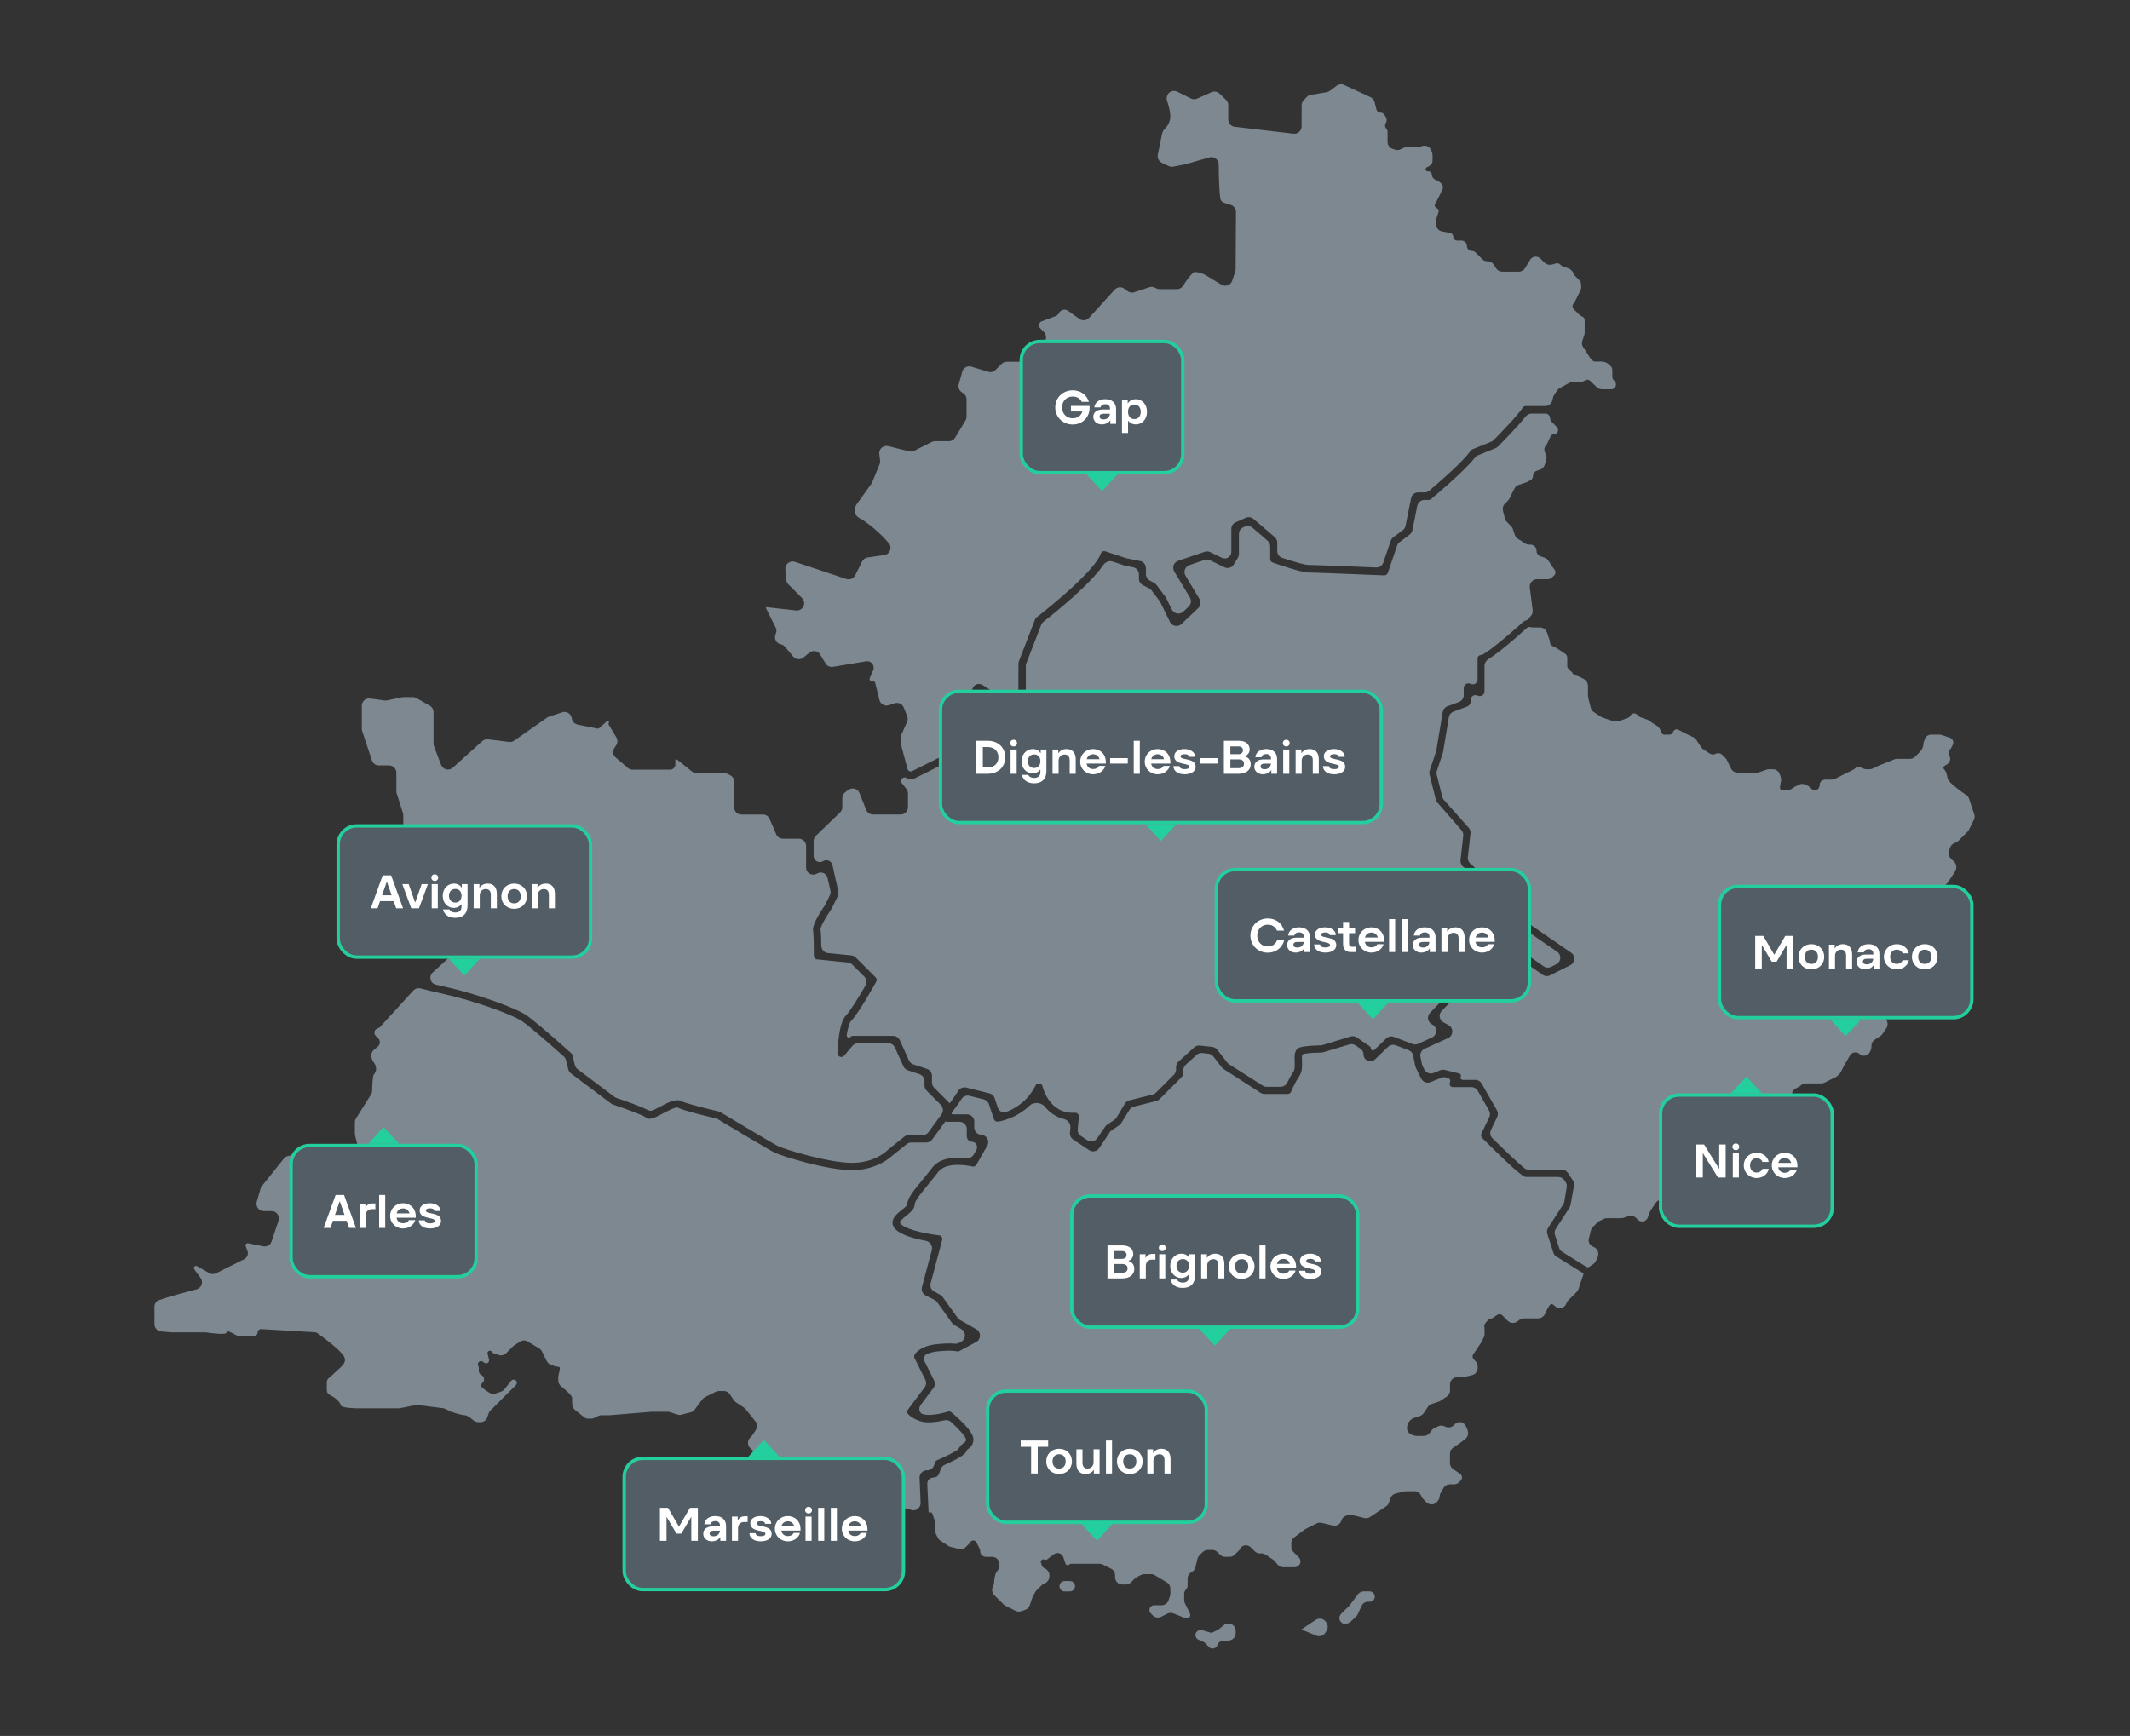 <svg width="633" height="516" viewBox="0 0 633 516" fill="none" xmlns="http://www.w3.org/2000/svg">
<rect x="0" y="0" width="633" height="516" fill="#333333" stroke="none"/>
<path d="M367.231 485.466C367.231 486.579 366.388 487.51 365.281 487.62L363.131 487.833C362.51 487.895 361.99 488.329 361.818 488.929C361.492 490.069 360.045 490.414 359.239 489.544L358.299 488.527C358.096 488.308 357.85 488.133 357.576 488.014L356.174 487.401C355.13 486.946 354.944 485.545 355.832 484.833C356.216 484.525 356.724 484.423 357.196 484.558L360.032 485.37C360.034 485.37 360.036 485.373 360.036 485.375C360.036 485.379 360.039 485.382 360.042 485.382H360.045C360.046 485.382 360.048 485.381 360.049 485.381L361.896 484.457C362.033 484.389 362.163 484.306 362.283 484.21L363.714 483.063C365.13 481.927 367.231 482.935 367.231 484.751V485.466ZM394.253 482.439C394.683 483.135 394.683 484.015 394.253 484.711L393.868 485.336C393.31 486.241 392.176 486.607 391.194 486.197L386.752 484.346L391.032 481.488C392.052 480.807 393.433 481.108 394.076 482.152L394.253 482.439ZM386.752 484.346L386.747 484.35C386.744 484.352 386.741 484.35 386.741 484.347C386.741 484.345 386.744 484.343 386.746 484.344L386.752 484.346ZM407.025 473.035C407.877 473.035 408.567 473.725 408.567 474.577C408.567 475.429 407.877 476.119 407.025 476.119H406.53C405.739 476.119 405.02 476.576 404.685 477.292L403.483 479.857C403.367 480.104 403.205 480.327 403.006 480.515L401.385 482.04C401.211 482.203 401.009 482.334 400.789 482.426L400.449 482.568C399.302 483.047 398.038 482.205 398.038 480.963C398.038 480.501 398.221 480.059 398.548 479.732L401.118 477.162C401.121 477.159 401.122 477.156 401.122 477.152C401.122 477.149 401.123 477.146 401.125 477.143L403.557 473.901C403.966 473.356 404.607 473.035 405.288 473.035H407.025ZM404.331 311.744C404.883 312.122 405.213 312.748 405.213 313.417C405.213 315.207 407.362 316.121 408.651 314.879L412.504 311.166C413.106 310.586 413.989 310.405 414.771 310.701L418.612 312.152C419.309 312.416 419.822 313.02 419.969 313.752L420.587 316.843C420.624 317.027 420.685 317.205 420.767 317.373L422.355 320.602C422.855 321.616 424.051 322.076 425.101 321.656L428.49 320.3C428.805 320.174 429.152 320.151 429.481 320.233L430.292 320.437C430.876 320.584 431.174 321.234 430.904 321.773C430.589 322.399 431.044 323.136 431.745 323.136H437.284C438.06 323.136 438.778 323.553 439.163 324.228L442.511 330.093C442.864 330.71 442.89 331.462 442.582 332.103L440.235 336.99C440.036 337.403 440.12 337.896 440.444 338.22C452.066 349.842 453.019 349.842 453.538 349.842H463.092C463.815 349.842 464.491 350.203 464.892 350.805L465.269 351.37C465.573 351.827 465.693 352.384 465.602 352.926L464.897 357.159C464.848 357.45 464.741 357.728 464.581 357.976L460.087 364.943C459.736 365.487 459.647 366.16 459.845 366.777L461.627 372.33C461.783 372.817 462.107 373.233 462.542 373.504L470.505 378.473C470.586 378.517 470.624 378.614 470.595 378.701L469.964 380.584L469.097 383.183C468.991 383.502 468.812 383.791 468.574 384.029L466.1 386.504C465.935 386.668 465.799 386.858 465.695 387.066L465.345 387.764C465.025 388.403 464.371 388.807 463.656 388.807H463.191C462.197 388.807 461.426 387.076 460.723 387.779C460.168 388.334 459.613 389.489 459.22 390.433C458.862 391.293 458.039 391.891 457.107 391.891H452.851C452.377 391.891 451.916 392.047 451.539 392.335L450.93 392.799C450.069 393.456 448.854 393.375 448.087 392.609L446.49 391.011C446.392 390.913 446.279 390.831 446.155 390.769C445.296 390.34 444.439 391.206 443.658 391.764C443.546 391.844 443.413 391.891 443.258 391.891C442.291 391.892 441.094 393.71 441.064 393.926C441.063 393.936 441.069 393.944 441.077 393.95C441.082 393.954 441.085 393.957 441.088 393.962C441.171 394.134 441.194 395.694 441.2 396.521C441.202 396.857 441.124 397.188 440.973 397.488L440.174 399.087L438.191 402.062C438.143 402.134 438.087 402.202 438.026 402.263C437.509 402.78 437.509 403.618 438.026 404.134L438.544 404.652C438.93 405.038 439.146 405.561 439.146 406.106V406.649C439.146 407.642 438.47 408.508 437.507 408.748L435.292 409.301C435.121 409.344 434.945 409.366 434.768 409.366H433.087C431.892 409.366 430.923 410.335 430.923 411.53V413.338C430.923 414.061 430.561 414.737 429.959 415.138L428.08 416.391C427.92 416.497 427.746 416.582 427.564 416.643L425.459 417.345C425.003 417.497 424.61 417.797 424.343 418.197L423.11 420.046C422.843 420.446 422.451 420.745 421.994 420.898L420.1 421.53C419.781 421.636 419.492 421.815 419.254 422.052L418.948 422.358C418.711 422.596 418.532 422.885 418.425 423.204L418.243 423.75C417.865 424.884 418.478 426.11 419.612 426.488L420.31 426.72C420.53 426.793 420.761 426.831 420.994 426.831H423.151C423.833 426.831 424.476 426.509 424.884 425.962L425.464 425.186C425.666 424.916 425.929 424.697 426.23 424.546L427.371 423.975C427.672 423.825 428.006 423.747 428.342 423.747C428.678 423.747 429.012 423.825 429.313 423.975L429.516 424.077C430.349 424.494 431.355 424.331 432.014 423.673L432.384 423.303C432.758 422.929 433.264 422.719 433.793 422.719C434.547 422.719 435.237 423.146 435.574 423.82L435.944 424.56C436.016 424.703 436.071 424.854 436.11 425.009L436.228 425.489C436.43 426.307 436.139 427.168 435.481 427.696L433.995 428.887L431.875 430.301C431.273 430.702 430.911 431.378 430.911 432.101V434.914C430.911 435.637 431.273 436.313 431.875 436.714L433.886 438.055C433.959 438.103 434.026 438.159 434.088 438.22C434.605 438.737 434.605 439.575 434.088 440.092L433.57 440.61C433.184 440.995 432.661 441.212 432.116 441.212H430.879C430.109 441.212 429.396 441.621 429.009 442.287L428.083 443.877C427.923 444.151 427.839 444.463 427.839 444.78C427.839 445.135 427.734 445.481 427.537 445.776L427.247 446.212C426.489 447.348 424.881 447.507 423.916 446.542L422.947 445.573C422.782 445.408 422.645 445.218 422.541 445.009L422.269 444.464C421.902 443.731 421.153 443.267 420.333 443.267H417.825C417.648 443.267 417.472 443.289 417.3 443.332L414.718 443.977C414 444.157 413.424 444.69 413.19 445.392L412.773 446.643C412.621 447.1 412.321 447.492 411.92 447.759L407.167 450.928C406.659 451.266 406.033 451.374 405.442 451.227L402.517 450.496C402.346 450.453 402.169 450.431 401.992 450.431H400.734C399.803 450.431 398.976 451.027 398.681 451.911L398.636 452.047C398.344 452.923 397.524 453.514 396.6 453.514C396.434 453.514 396.269 453.495 396.108 453.457L392.752 452.667C392.259 452.551 391.741 452.611 391.288 452.838L388.052 454.455C387.936 454.514 387.826 454.582 387.722 454.66L384.631 456.977C384.086 457.386 383.766 458.028 383.766 458.709V459.814C383.766 460.388 383.994 460.939 384.399 461.345L385.975 462.92C386.497 463.442 386.627 464.24 386.297 464.901C386.006 465.483 385.411 465.85 384.761 465.85H381.335C380.683 465.85 380.065 465.556 379.654 465.049L378.844 464.05C378.707 463.881 378.544 463.733 378.363 463.612L376.098 462.102C375.742 461.865 375.325 461.739 374.898 461.739H374.394C373.82 461.739 373.269 461.511 372.863 461.105L371.669 459.91C371.518 459.759 371.344 459.634 371.154 459.539C370.177 459.051 368.989 459.447 368.501 460.423C368.406 460.614 368.281 460.787 368.13 460.938L366.936 462.133C366.53 462.538 365.979 462.766 365.405 462.766H364.114C363.54 462.766 362.99 462.538 362.584 462.133L361.795 461.344C361.389 460.939 360.839 460.711 360.265 460.711H358.974C358.4 460.711 357.849 460.939 357.443 461.345L356.445 462.342C356.168 462.62 355.971 462.967 355.876 463.348L355.232 465.927C355.081 466.531 354.673 467.039 354.116 467.317C353.394 467.678 352.938 468.416 352.938 469.224V471.292C352.938 471.757 352.753 472.203 352.424 472.532C352.095 472.862 351.91 473.308 351.91 473.773V475.619C351.91 475.955 351.988 476.286 352.138 476.586L352.938 478.186L353.626 479.563C353.829 479.968 353.75 480.458 353.429 480.779C353.131 481.077 352.684 481.168 352.292 481.012L348.712 479.576C348.137 479.345 347.492 479.372 346.938 479.649L345.031 480.603C344.235 481.001 343.272 480.845 342.643 480.216L342.002 479.575C341.319 478.892 341.506 477.74 342.37 477.308C342.567 477.209 342.783 477.158 343.003 477.158H345.221C346.153 477.158 346.98 476.562 347.274 475.678L347.698 474.407C347.771 474.186 347.809 473.955 347.809 473.723V472.214C347.809 471.454 347.411 470.751 346.76 470.359L343.194 468.215C342.858 468.013 342.472 467.906 342.079 467.906H340.107C339.771 467.906 339.439 467.984 339.139 468.135L337.854 468.777C337.646 468.881 337.456 469.018 337.292 469.182L336.118 470.356C335.712 470.762 335.162 470.99 334.588 470.99H333.536C332.341 470.99 331.372 470.021 331.372 468.826V468.216C331.372 467.396 330.909 466.647 330.176 466.28L327.718 465.051C327.417 464.9 327.086 464.822 326.75 464.822H318.316C318.126 464.822 317.944 464.897 317.81 465.032C317.434 465.408 316.793 465.256 316.625 464.752L316.005 462.889C315.978 462.807 315.945 462.728 315.906 462.651C315.401 461.641 314.104 461.335 313.2 462.012L311.198 463.514C310.968 463.686 310.661 463.714 310.404 463.585C309.8 463.283 309.133 463.862 309.346 464.503L309.645 465.399C309.742 465.688 309.949 465.927 310.221 466.063L310.656 466.28C311.389 466.647 311.852 467.396 311.852 468.216V468.625C311.852 469.445 311.388 470.194 310.655 470.561L310.11 470.833C309.902 470.937 309.712 471.074 309.547 471.239L307.988 472.799C307.824 472.963 307.687 473.153 307.583 473.36L306.781 474.965C306.735 475.056 306.696 475.151 306.663 475.248L306.026 477.16C305.81 477.806 305.303 478.313 304.657 478.528L303.45 478.93C302.905 479.112 302.311 479.069 301.798 478.813L298.802 477.315C298.594 477.211 298.404 477.074 298.24 476.91L296.433 475.102L295.479 474.15C294.821 473.491 294.657 472.484 295.074 471.651L295.176 471.446C295.326 471.146 295.403 470.815 295.421 470.481C295.47 469.561 295.665 467.646 296.433 466.879C296.976 466.335 296.945 465.216 296.795 464.282C296.646 463.363 295.804 462.766 294.873 462.766H292.966C292.047 462.766 291.303 462.022 291.303 461.103C291.303 460.845 291.243 460.59 291.127 460.36L290.198 458.5C289.806 457.717 288.688 457.717 288.297 458.5C288.246 458.603 288.178 458.696 288.098 458.777L287.03 459.845C286.492 460.382 285.712 460.598 284.975 460.413L282.415 459.773C282.175 459.713 281.946 459.612 281.74 459.475L279.446 457.945C279.133 457.737 278.879 457.45 278.711 457.113L278.168 456.028C278.018 455.728 277.939 455.396 277.939 455.06V452.838C277.939 452.606 277.902 452.375 277.829 452.154L277.053 449.826C276.979 449.603 276.724 449.497 276.513 449.602C276.263 449.727 275.967 449.554 275.954 449.274L275.573 441.108C275.524 440.062 276.358 439.188 277.405 439.188C278.196 439.188 278.897 438.681 279.146 437.931L279.539 436.742C279.733 436.157 280.172 435.682 280.734 435.431C285.557 433.274 286.806 432.155 287.104 431.564C287.236 431.305 287.309 431 287.549 430.835C288.198 430.369 289.29 429.601 289.29 427.838C289.29 425.522 284.714 421.453 282.744 419.808C282.456 419.567 282.061 419.493 281.705 419.614C281.662 419.628 278.735 420.588 275.884 420.588C275.321 420.588 274.797 420.506 274.322 420.379C273.124 420.057 272.884 418.597 273.628 417.605L277.385 412.602C277.877 411.946 277.956 411.067 277.589 410.334L274.818 404.797C274.386 403.934 274.579 402.867 275.461 402.475C276.185 402.154 277.189 401.857 278.567 401.706C282.737 401.254 284.249 401.656 284.27 401.662C284.552 401.758 284.862 401.733 285.125 401.591L290.099 398.912C291.595 398.107 291.622 395.971 290.147 395.128L285.254 392.331C284.983 392.177 284.749 391.965 284.567 391.711L280.135 385.514C279.943 385.246 279.693 385.025 279.403 384.868L277.636 383.915C276.755 383.44 276.315 382.422 276.572 381.454L280.006 368.559C280.177 367.916 279.737 367.272 279.076 367.198C276.609 366.927 269.76 365.792 267.769 363.898C267.639 363.779 267.443 363.552 267.443 363.379C267.465 362.859 268.612 361.94 269.358 361.334C270.624 360.306 271.826 359.342 271.826 358.011C271.826 356.962 274.066 354.246 275.862 352.06C276.836 350.87 277.863 349.637 278.794 348.392C281.401 344.919 288.877 346.714 288.955 346.736C289.429 346.852 289.923 346.64 290.165 346.216L293.408 340.549C294.209 339.149 293.22 337.395 291.61 337.311C290.46 337.251 289.539 336.3 289.539 335.149V333.405C289.539 332.21 288.57 331.241 287.375 331.241H283.144C282.992 331.241 282.859 331.137 282.823 330.989C282.8 330.895 282.82 330.795 282.877 330.717L284.995 327.801L285.773 326.628C286.28 325.864 287.212 325.503 288.101 325.724L292.357 326.787C293.075 326.966 293.652 327.501 293.886 328.203L295.371 332.666C295.535 333.159 296.024 333.468 296.54 333.405C296.818 333.369 301.735 332.703 305.985 328.639C307.215 327.463 309.451 327.66 310.532 328.974C311.811 330.528 313.606 331.96 316.073 332.586C317.273 332.89 318.228 333.941 318.115 335.173L317.975 336.71C317.902 337.501 318.269 338.267 318.929 338.708L323.663 341.867C324.657 342.53 326.002 342.262 326.665 341.267L329.812 336.546C329.97 336.308 330.174 336.105 330.411 335.946L332.565 334.509C332.82 334.338 333.036 334.115 333.199 333.854L335.67 329.894C335.967 329.419 336.437 329.077 336.98 328.941L343.624 327.275C344.004 327.18 344.351 326.983 344.628 326.706L351.038 320.297C351.444 319.891 351.672 319.34 351.672 318.766V318.091C351.672 317.479 351.931 316.897 352.384 316.486L355.624 313.555C356.083 313.138 356.7 312.94 357.316 313.008L359.117 313.21C359.698 313.275 360.228 313.572 360.586 314.033L363.108 317.282C363.259 317.476 363.441 317.643 363.648 317.775L374.639 324.838C374.988 325.062 375.394 325.181 375.809 325.181H382.672C383.118 325.181 383.52 324.912 383.69 324.5C383.705 324.468 384.699 321.995 386.157 319.825C387.077 318.44 386.991 316.688 386.926 315.27C386.906 314.882 386.878 314.334 386.908 313.915C386.936 313.524 387.256 313.289 387.642 313.222C389.294 312.934 391.768 312.88 392.638 312.87C392.848 312.868 393.056 312.837 393.257 312.777L401.018 310.449C401.645 310.261 402.324 310.367 402.864 310.737L404.331 311.744ZM317.938 469.963C318.79 469.963 319.48 470.653 319.48 471.505C319.48 472.356 318.79 473.047 317.938 473.047H316.402C314.92 473.047 314.291 471.16 315.476 470.271C315.743 470.071 316.068 469.963 316.402 469.963H317.938ZM122.813 294.453C123.37 293.842 124.226 293.604 125.025 293.817C126.506 294.212 128.648 294.734 131.817 295.435C140.82 297.426 152.127 301.527 155.06 303.486C157.575 305.163 165.155 311.886 167.556 314.031C167.878 314.319 168.101 314.693 168.206 315.112L168.898 317.879C169.018 318.361 169.301 318.786 169.698 319.085L181.565 327.994C181.662 328.067 181.767 328.132 181.875 328.188C181.974 328.239 182.078 328.283 182.184 328.318C186.38 329.719 191.231 331.562 191.872 332.107C192.911 333.135 194.621 332.236 196.969 330.981C198.105 330.375 200.789 328.958 201.395 329.228C203.3 330.186 210.55 331.921 212.69 332.418C212.914 332.47 213.119 332.552 213.316 332.67C215.866 334.206 228.262 341.639 230.155 342.581C232.19 343.598 245.683 347.829 253.236 347.829C260.789 347.829 265.117 343.577 265.215 343.479L269.459 340.08C269.843 339.773 270.32 339.605 270.812 339.605H275.28C275.972 339.605 276.623 339.274 277.03 338.714L280.941 333.34C280.991 333.27 281.1 333.29 281.122 333.373C281.134 333.418 281.175 333.449 281.221 333.449H285.157C286.352 333.449 287.321 334.418 287.321 335.613V337.771C287.321 338.63 287.993 339.338 288.851 339.382C290.05 339.445 290.763 340.75 290.168 341.794L289.393 343.151C288.936 343.951 288.028 344.365 287.113 344.259C284.227 343.926 279.409 343.929 277.02 347.115C276.111 348.338 275.105 349.55 274.152 350.708C271.429 354.007 269.73 356.16 269.623 357.865C269.617 357.977 269.611 358.091 269.553 358.187C269.309 358.587 268.454 359.281 267.963 359.677C266.654 360.727 265.291 361.82 265.236 363.324C265.204 364.103 265.539 364.84 266.231 365.5C268.03 367.215 272.101 368.264 275.144 368.836C276.419 369.076 277.256 370.336 276.921 371.59L273.989 382.591C273.725 383.583 274.194 384.624 275.112 385.084L277.708 386.381C278.023 386.539 278.296 386.772 278.501 387.059L282.9 393.217C283.075 393.463 283.3 393.669 283.561 393.823L285.698 395.084C287.148 395.94 287.108 398.051 285.626 398.852L285.083 399.145C284.648 399.38 284.146 399.453 283.653 399.407C282.631 399.311 280.923 399.285 278.286 399.574C273.222 400.137 271.912 402.473 271.782 402.733C271.633 403.04 271.634 403.4 271.787 403.705L274.995 410.129C275.361 410.862 275.282 411.739 274.79 412.394L269.842 418.995C269.515 419.431 269.558 420.041 269.943 420.426C270.045 420.527 272.349 422.795 275.841 422.795C277.622 422.795 279.379 422.482 280.618 422.192C281.328 422.025 282.084 422.18 282.626 422.669C285.088 424.89 287.053 427.153 287.072 427.87C287.072 428.476 286.813 428.692 286.239 429.093C285.949 429.296 285.567 429.567 285.307 429.962C285.045 430.36 284.848 430.816 284.446 431.072C283.229 431.849 280.701 433.098 278.48 434.049C278.192 434.172 277.97 434.414 277.871 434.712L277.588 435.564C277.294 436.448 276.466 437.046 275.534 437.046H275.446C274.215 437.046 273.232 438.07 273.283 439.3L273.591 446.677C273.656 448.245 272.082 449.359 270.625 448.776L270.441 448.703C269.966 448.512 269.439 448.497 268.953 448.659L266.767 449.387C266.67 449.419 266.575 449.458 266.483 449.504L265.761 449.865C265.028 450.232 264.565 450.981 264.565 451.801V453.743C264.565 454.202 264.193 454.575 263.734 454.575C263.604 454.575 263.477 454.545 263.361 454.487L259.426 452.519L256.702 450.704C256.464 450.545 256.26 450.341 256.102 450.104L254.649 447.925C254.412 447.569 254.285 447.152 254.285 446.724V444.856C254.285 443.574 253.029 442.669 251.813 443.074C251.417 443.206 251.076 443.467 250.845 443.814L249.264 446.184C249.185 446.303 249.095 446.413 248.995 446.513L248.752 446.756C248.346 447.162 247.795 447.39 247.221 447.39H246.413C246.18 447.39 245.949 447.353 245.728 447.279L243.462 446.524C243.143 446.417 242.854 446.238 242.616 446.001L241.806 445.19C241.318 444.702 240.526 444.702 240.038 445.191C239.943 445.286 239.833 445.365 239.713 445.426L237.838 446.362L236.329 446.865C235.425 447.167 234.438 446.757 234.012 445.905C233.827 445.535 233.526 445.235 233.156 445.049L232.638 444.79C232.029 444.486 231.311 444.486 230.702 444.791L229.614 445.335L228.36 445.962C227.847 446.218 227.253 446.26 226.709 446.079L224.475 445.335L222.87 444.8C221.987 444.505 221.391 443.678 221.391 442.747V442.381C221.391 441.657 221.752 440.981 222.354 440.58L224.296 439.286C224.415 439.207 224.525 439.116 224.626 439.015L225.896 437.745C226.302 437.339 226.53 436.789 226.53 436.215V435.71C226.53 435.282 226.404 434.865 226.167 434.509L224.594 432.149C224.514 432.03 224.424 431.92 224.323 431.819L222.921 430.417C222.076 429.572 222.076 428.202 222.92 427.357L223.295 426.982C223.396 426.881 223.486 426.771 223.565 426.653L224.624 425.065C225.147 424.28 225.102 423.247 224.512 422.511L221.6 418.879C221.461 418.706 221.297 418.555 221.112 418.432L218.667 416.802C218.429 416.644 218.225 416.44 218.066 416.202L216.893 414.442C216.492 413.84 215.816 413.478 215.093 413.478H213.678C213.342 413.478 213.011 413.556 212.71 413.707L209.512 415.305C209.211 415.456 208.95 415.674 208.748 415.943L206.433 419.031C206.134 419.429 205.708 419.712 205.226 419.833L202.471 420.522C202.072 420.622 201.652 420.605 201.261 420.475L199.109 419.757C198.888 419.684 198.657 419.646 198.424 419.646H193.646L181.321 420.675H178.749C178.413 420.675 178.082 420.753 177.782 420.903L176.638 421.474C176.338 421.624 176.007 421.702 175.671 421.702H174.886C174.394 421.702 173.917 421.534 173.533 421.226L170.83 419.06C169.852 418.276 170.025 416.788 170.025 415.534C170.025 414.807 167.969 413.053 166.765 412.087C166.233 411.661 165.913 411.022 165.913 410.341V409.366C165.913 408.338 166.941 406.283 165.913 406.283C165.255 406.283 164.174 405.861 163.483 405.558C163.054 405.37 162.716 405.028 162.507 404.609L161.055 401.705C160.871 401.338 160.586 401.03 160.234 400.818L156.819 398.765C156.102 398.334 155.2 398.355 154.504 398.82L152.739 399.996C152.62 400.075 152.51 400.166 152.409 400.267L150.422 402.253C149.843 402.833 148.985 403.035 148.208 402.776L146.677 402.265C146.495 402.205 146.344 402.074 146.258 401.903C145.871 401.129 144.698 401.563 144.908 402.403L145.337 404.117C145.355 404.19 145.364 404.264 145.364 404.339C145.364 405.111 144.464 405.533 143.87 405.038L143.6 404.813C142.763 404.116 141.592 405.12 142.153 406.053C142.243 406.204 142.291 406.376 142.291 406.551V407.46C142.291 407.999 142.595 408.491 143.077 408.731C143.779 409.082 144.062 409.936 143.712 410.638C143.471 411.119 142.683 411.507 142.941 411.979C143.009 412.105 143.129 412.26 143.319 412.45C143.937 413.067 144.924 413.685 145.615 414.08C146.114 414.365 146.709 414.405 147.254 414.223L148.902 413.673C149.284 413.546 149.621 413.311 149.873 412.997L151.915 410.45C152.474 409.753 153.599 410.148 153.599 411.042C153.599 411.292 153.499 411.533 153.322 411.71L145.736 419.296C145.499 419.533 145.32 419.823 145.213 420.142L144.841 421.261C144.546 422.145 143.719 422.741 142.788 422.741H142.16C141.586 422.741 141.038 422.511 140.607 422.132C139.915 421.526 138.837 420.685 138.18 420.685C137.285 420.685 134.835 419.907 134.213 419.705C134.115 419.673 134.021 419.634 133.93 419.588L132.343 418.795C132.124 418.685 131.887 418.613 131.644 418.583L124.148 417.645C123.917 417.616 123.682 417.625 123.454 417.67L118.88 418.587C118.74 418.615 118.598 418.629 118.455 418.629H106.345C106.289 418.629 101.217 418.623 101.216 417.601C101.216 417.058 100.356 416.229 99.544 415.567C98.749 414.919 97.299 414.596 97.166 413.58C97.127 413.287 97.105 412.92 97.105 412.462C97.105 409.378 97.104 410.405 99.16 408.349C101.216 406.304 103.272 405.276 102.244 403.22C101.382 401.496 96.185 397.607 94.534 396.4C94.205 396.159 93.815 396.022 93.409 395.998L77.633 395.07C77.06 395.036 76.577 395.492 76.577 396.066C76.577 396.617 76.13 397.063 75.579 397.063H71.076C70.649 397.063 70.233 396.936 69.868 396.715C68.98 396.178 67.338 395.285 67.337 396.035C67.337 396.959 62.357 396.221 61.354 396.063C61.236 396.044 61.12 396.035 61 396.035H50.911L47.869 395.759C46.754 395.658 45.9 394.723 45.9 393.604V388.399C45.9 387.52 46.43 386.73 47.262 386.446C49.885 385.55 54.414 384.27 58.377 383.257C59.857 382.88 60.514 381.125 59.619 379.887L57.729 377.269C57.543 377.012 57.578 376.656 57.811 376.44C58.012 376.253 58.312 376.218 58.55 376.355L62.166 378.419C62.794 378.778 63.559 378.799 64.206 378.476L72.554 374.305C73.476 373.845 73.901 372.764 73.541 371.799L73.024 370.416C72.892 370.064 73.088 369.673 73.45 369.569C73.549 369.54 73.655 369.536 73.756 369.556L78.23 370.456C79.301 370.672 80.365 370.055 80.71 369.019L82.769 362.84C83.237 361.439 82.193 359.992 80.716 359.992H78.394C77.82 359.992 77.268 359.762 76.862 359.356C76.307 358.801 76.094 357.987 76.31 357.232L77.421 353.333C77.499 353.057 77.632 352.799 77.812 352.575L84.382 344.361C84.734 343.921 85.244 343.635 85.803 343.565L90.585 342.967C91.125 342.9 91.669 343.037 92.112 343.353L97.925 347.502C98.292 347.764 98.732 347.905 99.182 347.905H105.357C106.766 347.905 107.799 346.581 107.456 345.214L105.523 337.506C105.48 337.334 105.458 337.157 105.458 336.98V333.626C105.458 333.22 105.572 332.822 105.788 332.478L110.268 325.318C110.483 324.974 110.598 324.571 110.598 324.165C110.598 322.509 110.779 320.634 110.915 319.855C110.952 319.639 111.055 319.444 111.188 319.27L111.327 319.089C111.671 318.639 111.824 318.072 111.755 317.509L111.733 317.337C111.7 317.055 111.633 316.495 110.985 315.644C110.137 314.529 110.06 312.901 111.154 312.025L112.213 311.177C113.062 310.498 113.1 309.219 112.292 308.491L111.71 307.966C110.912 307.245 111.24 305.925 112.283 305.662C112.538 305.598 112.77 305.459 112.947 305.264L122.813 294.453ZM454.208 186.401C454.459 186.328 454.725 186.357 454.976 186.433C455.143 186.483 455.314 186.514 455.485 186.514H457.673C458.247 186.514 458.797 186.742 459.203 187.148L459.236 187.181C459.474 187.419 459.653 187.709 459.759 188.028L460.557 190.424C460.602 190.558 460.625 190.699 460.625 190.84C460.625 191.339 460.907 191.795 461.353 192.018L462.682 192.682L465.12 194.308C465.523 194.577 465.765 195.029 465.765 195.513V198.124C465.765 198.681 466.878 199.393 467.172 199.867C467.523 200.432 467.992 200.687 468.342 200.801C468.659 200.905 468.993 200.973 469.291 201.122L470.58 201.767C470.788 201.871 470.978 202.007 471.143 202.172L471.288 202.317C471.694 202.723 471.922 203.273 471.922 203.847V206.797C471.922 206.974 471.944 207.15 471.987 207.322L472.747 210.363C472.878 210.885 473.198 211.34 473.646 211.639L475.793 213.07C475.953 213.177 476.127 213.262 476.309 213.323L478.785 214.148C479.006 214.221 479.237 214.259 479.469 214.259H481.052C481.305 214.259 481.555 214.214 481.792 214.128L483.776 213.407C484.085 213.294 484.34 213.067 484.487 212.772C484.88 211.986 485.927 211.816 486.548 212.437L486.895 212.785C487.619 213.509 489.366 213.62 490.166 214.259C490.808 214.776 491.648 215.293 492.323 215.679C493.034 216.085 493.432 216.858 493.713 217.627C493.86 218.031 494.108 218.371 494.526 218.371H496.139C496.628 218.371 497.06 218.053 497.205 217.586C497.411 216.923 498.166 216.607 498.783 216.925L501.581 218.371L503.222 219.142C503.579 219.309 503.883 219.572 504.102 219.9L505.583 222.122C505.742 222.36 505.946 222.564 506.183 222.722L508.054 223.97C508.582 224.322 509.257 224.364 509.824 224.08C510.504 223.74 511.326 223.873 511.863 224.411L512.77 225.318C512.935 225.482 513.072 225.672 513.176 225.88L514.047 227.622L514.477 228.482C514.844 229.215 515.593 229.678 516.413 229.678H522.024C522.266 229.678 522.506 229.638 522.735 229.558L524.998 228.77C525.227 228.691 525.467 228.65 525.71 228.65H526.868C527.799 228.65 528.626 229.246 528.921 230.13L529.228 231.05C529.376 231.494 529.373 231.973 529.255 232.426C529.019 233.336 528.743 234.818 529.456 234.818H531.277C531.678 234.818 532.072 234.706 532.413 234.496L533.557 233.79L534.645 233.246C535.254 232.942 535.971 232.941 536.58 233.246L537.396 233.654C537.577 233.744 537.742 233.863 537.884 234.005L538.335 234.457C539.019 235.14 540.171 234.953 540.603 234.088C540.701 233.892 540.752 233.675 540.752 233.456V233.397C540.752 232.479 541.497 231.734 542.415 231.734H544.353C544.689 231.734 545.021 231.656 545.321 231.505L546.92 230.706L548.977 229.678L550.793 228.77C550.952 228.691 551.096 228.586 551.221 228.461C551.722 227.96 552.487 227.836 553.121 228.152L553.659 228.422C553.96 228.572 554.291 228.65 554.627 228.65H555.661C555.997 228.65 556.328 228.572 556.629 228.421L558.228 227.622L562.969 225.721C563.225 225.619 563.498 225.566 563.774 225.566H567.589C568.163 225.566 568.713 225.338 569.119 224.933L570.542 223.51C570.552 223.5 571.569 222.478 571.569 221.455C571.569 220.959 571.809 220.223 572.057 219.594C572.358 218.831 573.116 218.371 573.936 218.371H576.359C576.591 218.371 576.822 218.408 577.043 218.482L579.453 219.285C579.676 219.359 579.88 219.485 580.047 219.652C580.509 220.114 580.624 220.821 580.331 221.406L579.912 222.244C579.833 222.402 579.729 222.546 579.604 222.671C579.103 223.172 578.979 223.938 579.296 224.572L579.372 224.724C579.637 225.254 579.637 225.878 579.372 226.408L579.334 226.485C578.986 227.182 578.114 227.381 577.553 227.921C577.395 228.073 577.39 228.303 577.737 228.65C578.324 229.237 578.576 230.16 578.684 230.843C578.774 231.41 578.994 231.962 579.399 232.368L580.819 233.788C580.82 233.789 580.822 233.79 580.824 233.79C580.829 233.79 580.832 233.786 580.832 233.782V233.752C580.832 233.718 580.872 233.7 580.897 233.723C581.697 234.494 583.513 235.768 584.416 236.386C584.758 236.62 585.016 236.957 585.147 237.351L586.716 242.05C586.898 242.595 586.856 243.19 586.599 243.703L585.101 246.698C584.997 246.906 584.86 247.096 584.696 247.261L582.109 249.848C581.944 250.013 581.754 250.149 581.546 250.253L580.606 250.724C580.093 250.981 579.703 251.431 579.521 251.975L579.199 252.94C578.94 253.717 579.143 254.575 579.722 255.155L580.757 256.19C581.416 256.848 581.579 257.855 581.162 258.688L580.832 259.348L578.895 262.254C578.816 262.373 578.726 262.483 578.625 262.584L574.913 266.296C574.748 266.461 574.559 266.598 574.347 266.696C573.73 266.982 572.359 267.572 571.58 267.572H570.024C569.533 267.572 569.055 267.739 568.672 268.047L566.225 270.006C565.712 270.417 565.413 271.038 565.413 271.696V275.434C565.413 275.666 565.376 275.897 565.302 276.118L564.496 278.536C564.422 278.756 564.385 278.99 564.385 279.223C564.385 280.216 563.709 281.094 562.746 281.334L560.854 281.807C560.474 281.903 560.126 282.099 559.849 282.377L557.189 285.037L555.557 286.668C555.279 286.946 555.083 287.294 554.987 287.675L554.355 290.206C554.197 290.838 554.332 291.507 554.724 292.029L557.072 295.16C557.15 295.264 557.219 295.375 557.277 295.491L557.989 296.916C558.139 297.216 558.217 297.548 558.217 297.883V300.147C558.217 300.966 558.68 301.716 559.413 302.082L559.628 302.19C560.046 302.399 560.386 302.739 560.595 303.157L560.739 303.445C561.086 304.139 561.035 304.967 560.604 305.613L559.485 307.292C559.327 307.53 559.123 307.734 558.885 307.892L557.125 309.065C556.523 309.467 556.161 310.142 556.161 310.866V311.253C556.161 311.589 556.083 311.92 555.933 312.22L555.657 312.771C555.336 313.414 554.669 313.82 553.95 313.82C553.477 313.82 553.015 313.639 552.67 313.315C551.817 312.512 550.442 312.689 549.82 313.682L549.733 313.82L547.938 316.904L547.066 318.646C546.962 318.854 546.826 319.043 546.661 319.208L546.13 319.739C545.966 319.904 545.776 320.041 545.567 320.145L542.226 321.815C541.926 321.966 541.595 322.044 541.259 322.044H536.698C536.239 322.044 535.791 322.19 535.421 322.46L534.731 322.964C534.634 323.035 534.531 323.098 534.423 323.152L533.725 323.501C532.991 323.868 532.528 324.617 532.528 325.437V326.6C532.528 326.973 532.677 327.332 532.941 327.596C533.318 327.973 533.448 328.539 533.279 329.045C532.937 330.07 531.629 330.396 530.865 329.632L530.66 329.427C530.536 329.302 530.393 329.196 530.231 329.128C529.317 328.739 528.419 328.735 527.718 328.842C526.943 328.961 526.078 328.672 525.727 327.97C525.485 327.488 524.992 327.183 524.453 327.183H521.101C520.527 327.183 519.976 327.411 519.57 327.817L518.397 328.991C518.232 329.155 518.042 329.292 517.834 329.396L517.288 329.669C516.555 330.036 516.092 330.785 516.092 331.605V333.137C516.092 333.279 516.078 333.422 516.05 333.562L515.409 336.76C515.209 337.76 514.33 338.48 513.31 338.48C512.636 338.48 512.002 338.163 511.598 337.625L511.008 336.839C510.38 336.004 509.245 335.736 508.31 336.203L505.812 337.452L504.352 338.101C503.806 338.343 503.385 338.8 503.188 339.363L501.7 343.609L500.751 348.349C500.699 348.606 500.695 348.871 500.738 349.13L501.586 354.211C501.66 354.656 501.872 355.067 502.191 355.386L503.123 356.317C503.529 356.723 503.757 357.273 503.757 357.848V359.503C503.757 360.435 503.161 361.262 502.277 361.556L501.625 361.773C501.041 361.968 500.398 361.816 499.963 361.382C499.755 361.173 499.607 360.912 499.535 360.626L498.904 358.103C498.725 357.386 498.191 356.809 497.489 356.575L496.217 356.152C495.773 356.004 495.293 356.004 494.849 356.151L493.154 356.716C492.697 356.868 492.304 357.168 492.037 357.569L490.532 359.826C490.439 359.965 490.363 360.114 490.305 360.27L489.688 361.921C489.646 362.034 489.593 362.142 489.529 362.244C488.919 363.218 487.562 363.372 486.749 362.56L486.198 362.009C485.619 361.429 484.762 361.227 483.984 361.486L482.502 361.98C482.281 362.053 482.05 362.091 481.818 362.091H477.551C477.215 362.091 476.884 362.169 476.583 362.319L475.298 362.962C475.09 363.066 474.901 363.203 474.736 363.367L473.353 364.751C473.075 365.028 472.878 365.376 472.783 365.756L472.175 368.19C472.005 368.871 472.204 369.59 472.7 370.086C472.852 370.237 473.026 370.363 473.218 370.459L473.788 370.744C474.521 371.111 474.984 371.86 474.984 372.68V372.887C474.984 373.223 474.906 373.555 474.756 373.855L474.213 374.941C474.045 375.278 473.791 375.565 473.478 375.774L472.334 376.536C472.072 376.711 471.738 376.731 471.457 376.591L464.252 372.087C463.818 371.816 463.493 371.399 463.338 370.911L462.116 367.09C461.919 366.473 462.008 365.801 462.36 365.257L466.427 358.96C466.583 358.719 466.689 358.45 466.74 358.168L467.764 352.451C467.863 351.901 467.745 351.335 467.436 350.87L465.953 348.642C465.552 348.04 464.875 347.677 464.151 347.677H454.236C453.843 347.677 453.459 347.572 453.149 347.329C451.537 346.069 447.483 342.244 443.517 338.33C442.862 337.683 442.692 336.691 443.091 335.861L444.93 332.037C445.238 331.396 445.211 330.645 444.859 330.027L440.321 322.075C439.936 321.4 439.219 320.983 438.441 320.983H434.705C434.215 320.983 433.896 320.468 434.115 320.03C434.304 319.653 434.094 319.198 433.685 319.096L429.394 318.026C428.952 317.915 428.487 317.947 428.065 318.117L426.028 318.933C424.984 319.352 423.793 318.9 423.288 317.895L422.765 316.851C422.678 316.678 422.615 316.493 422.577 316.302L422.145 314.128C421.95 313.143 422.458 312.152 423.373 311.737L430.334 308.575C431.966 307.834 432.041 305.543 430.461 304.697L428.986 303.906C427.721 303.229 427.454 301.529 428.45 300.496L432.27 296.537C432.934 295.848 432.831 294.731 432.053 294.175C430.813 293.29 431.44 291.335 432.963 291.335H442.631C443.312 291.335 443.953 291.014 444.362 290.469L448.31 285.207C449.011 284.274 450.325 284.064 451.282 284.732L458.445 289.741C459.095 290.196 459.942 290.258 460.652 289.904L466.658 286.904C468.133 286.168 468.276 284.119 466.917 283.185L453.148 273.717C452.658 273.379 452.328 272.855 452.236 272.267L451.313 266.352C451.149 265.298 450.241 264.521 449.175 264.521H446.469C445.935 264.521 445.419 264.323 445.021 263.965L436.92 256.673C436.402 256.206 436.14 255.518 436.217 254.825L437.006 247.722C437.074 247.112 436.88 246.503 436.472 246.045L429.1 237.758C428.868 237.497 428.703 237.184 428.618 236.845L426.985 230.321C426.885 229.922 426.901 229.504 427.03 229.113L428.781 223.844C428.816 223.737 428.843 223.628 428.862 223.517L430.577 213.207C430.704 212.445 431.228 211.808 431.951 211.536L435.971 210.025C436.625 209.78 437.058 209.154 437.058 208.456V208.042C437.058 206.985 438.169 206.299 439.114 206.771C440.058 207.243 441.17 206.556 441.17 205.5V197.938C441.17 197.09 441.668 196.323 442.391 195.879C445.508 193.965 450.469 189.646 453.789 186.637C453.91 186.527 454.052 186.448 454.208 186.401ZM122.673 207.215C123.049 207.215 123.419 207.313 123.746 207.499L127.75 209.784C128.425 210.169 128.842 210.887 128.842 211.664V221.068C128.842 221.331 128.89 221.592 128.983 221.838L131.083 227.354C131.624 228.775 133.424 229.21 134.554 228.192L143.321 220.298C143.787 219.878 144.414 219.681 145.037 219.759L151.289 220.54C151.821 220.606 152.36 220.473 152.799 220.165L162.549 213.336C162.72 213.216 162.909 213.121 163.107 213.055L167.086 211.732C168.32 211.321 169.634 212.084 169.891 213.358L169.957 213.69C170.129 214.545 170.798 215.214 171.654 215.385L177.549 216.567C177.745 216.606 177.947 216.551 178.096 216.419L180.355 214.411C180.701 214.103 181.192 214.568 180.902 214.93C180.803 215.054 180.791 215.226 180.873 215.361L183.181 219.209C183.611 219.926 183.59 220.827 183.126 221.523L182.591 222.326C181.984 223.237 182.152 224.457 182.984 225.17L186.589 228.259C186.982 228.595 187.481 228.78 187.998 228.78H199.159C200.011 228.78 200.701 228.09 200.701 227.238V225.992C200.701 225.829 200.834 225.696 200.998 225.696C201.065 225.696 201.13 225.719 201.183 225.761L205.638 229.324C206.021 229.63 206.498 229.798 206.989 229.798H215.221C215.557 229.798 215.888 229.876 216.188 230.026L216.98 230.422C217.714 230.789 218.177 231.538 218.177 232.358V239.958C218.177 241.153 219.146 242.122 220.341 242.122H226.738C227.603 242.122 228.385 242.637 228.727 243.432L230.686 247.997C231.027 248.792 231.809 249.307 232.674 249.307H237.394C238.59 249.307 239.559 250.276 239.559 251.472V257.874C239.559 259.528 241.374 260.539 242.78 259.668C244.015 258.903 245.635 259.585 245.951 261.002L246.783 264.727C246.89 265.21 246.829 265.715 246.61 266.159L245.226 268.952C245.178 269.05 245.123 269.142 245.061 269.231C243.861 270.961 241.351 274.836 241.636 276.575C241.831 277.765 241.874 282.407 241.874 284.095C241.874 284.654 242.297 285.122 242.853 285.178L251.97 286.095C252.467 286.145 252.931 286.365 253.284 286.718L256.878 290.313C257.565 291 257.711 292.06 257.226 292.902C255.426 296.021 252.691 300.558 251.439 301.809C249.189 304.06 248.962 311.601 248.94 313.084C248.926 314.106 250.2 314.583 250.861 313.803L253.356 310.853C253.767 310.367 254.371 310.087 255.008 310.087H263.981C264.831 310.087 265.602 310.584 265.952 311.359L268.493 316.974C268.742 317.523 269.208 317.943 269.779 318.134L273.268 319.299C274.152 319.594 274.747 320.421 274.747 321.352V322.671C274.747 323.246 274.976 323.797 275.383 324.203L279.57 328.382C279.848 328.66 280.045 329.008 280.141 329.389L280.15 329.427C280.306 330.049 280.178 330.707 279.801 331.225L275.936 336.539C275.529 337.099 274.878 337.43 274.186 337.43H270.055C269.562 337.43 269.085 337.598 268.701 337.906L263.989 341.685C263.847 341.799 263.715 341.923 263.582 342.047C262.753 342.816 259.267 345.654 253.247 345.654C246.322 345.654 233.241 341.683 231.141 340.634C229.16 339.638 214.173 330.624 214.021 330.538L213.876 330.478C213.764 330.431 213.652 330.395 213.534 330.368C210.806 329.738 203.946 328.054 202.4 327.281C200.821 326.491 198.461 327.735 195.973 329.066C195.412 329.367 194.695 329.749 194.101 330.027C193.544 330.286 192.919 330.169 192.373 329.888C190.221 328.779 185.733 327.216 183.241 326.374C183.022 326.3 182.818 326.193 182.633 326.054L171.656 317.819C171.259 317.521 170.976 317.095 170.855 316.614L170.106 313.621C170.053 313.412 169.938 313.225 169.776 313.084C169.354 312.705 159.411 303.768 156.305 301.69C153.199 299.613 141.815 295.424 132.325 293.314C131.283 293.083 130.357 292.872 129.534 292.679C127.862 292.288 127.342 290.195 128.613 289.039L140.749 278.003C141.644 277.189 141.698 275.799 140.869 274.918L133.302 266.882C133.086 266.653 132.923 266.379 132.824 266.08L131.077 260.82C130.862 260.173 130.354 259.665 129.707 259.449L127.903 258.848C127.486 258.709 127.12 258.446 126.856 258.093L126.126 257.12C125.717 256.574 125.076 256.254 124.394 256.254H119.692C119.45 256.254 119.235 256.099 119.159 255.87L118.067 252.605C118.067 252.604 118.064 252.604 118.064 252.606C118.064 252.607 118.064 252.607 118.063 252.607H118.049C118.037 252.607 118.03 252.594 118.036 252.583L119.595 250.242C119.761 249.992 119.85 249.699 119.85 249.399V242.347C119.85 242.126 119.816 241.906 119.749 241.695L117.894 235.818C117.828 235.607 117.794 235.387 117.794 235.166V229.679C117.794 228.483 116.825 227.514 115.63 227.514H112.59C111.658 227.514 110.831 226.919 110.537 226.035L107.636 217.341C107.562 217.12 107.524 216.889 107.524 216.656V209.774C107.524 208.461 108.684 207.45 109.985 207.63L114.283 208.224C114.529 208.258 114.78 208.249 115.023 208.198L119.5 207.261C119.646 207.23 119.795 207.215 119.944 207.215H122.673ZM459.272 122.943C460.049 122.943 460.68 123.574 460.68 124.351C460.68 124.725 460.828 125.083 461.092 125.347L462.587 126.842C462.685 126.94 462.767 127.053 462.829 127.177L462.912 127.343C463.303 128.125 462.734 129.046 461.86 129.046C461.399 129.046 460.981 129.315 460.79 129.734L459.852 131.788C459.762 131.985 459.637 132.165 459.483 132.319C458.996 132.806 458.826 133.527 459.044 134.181L459.488 135.514C459.636 135.958 459.636 136.438 459.488 136.882L459.03 138.255C458.815 138.902 458.308 139.409 457.662 139.624L456.654 139.96C456.027 140.169 455.604 140.756 455.604 141.417C455.604 141.999 455.276 142.53 454.756 142.79L453.687 143.325C453.595 143.371 453.5 143.411 453.403 143.443L451.316 144.138C450.771 144.32 450.321 144.71 450.064 145.224L449.437 146.478L448.565 148.221C448.461 148.428 448.325 148.618 448.161 148.782L447.381 149.562L447.22 149.723C446.682 150.261 446.465 151.041 446.65 151.779L447.235 154.12C447.331 154.501 447.527 154.848 447.805 155.126L449.075 156.396C449.313 156.634 449.492 156.923 449.598 157.242L450.181 158.991C450.363 159.536 450.757 159.98 451.256 160.264C451.949 160.658 452.485 161.031 452.864 161.32C453.32 161.669 453.871 161.897 454.445 161.897H454.84C455.83 161.897 456.633 162.7 456.633 163.69C456.633 164.461 457.126 165.146 457.858 165.39L459.012 165.775C459.468 165.927 459.861 166.227 460.128 166.627L461.7 168.985C461.748 169.057 461.803 169.124 461.865 169.186C462.381 169.702 462.381 170.539 461.865 171.056L461.346 171.575C460.961 171.961 460.438 172.177 459.892 172.177H456.789C455.795 172.177 454.928 172.856 454.689 173.822L454.683 173.843C454.62 174.101 454.604 174.368 454.637 174.632L455.484 181.395C455.567 182.058 455.339 182.722 454.866 183.195L454.743 183.317C454.64 183.421 454.554 183.54 454.488 183.671C454.317 184.014 454.009 184.269 453.641 184.372L453.455 184.424C453.323 184.461 453.195 184.514 453.075 184.58L453.042 184.598C452.897 184.678 452.762 184.774 452.639 184.886C447.668 189.39 441.662 194.301 440.286 194.688C440.231 194.703 440.179 194.706 440.122 194.706C439.565 194.706 439.113 195.158 439.113 195.715V202.005C439.113 203.061 438.002 203.748 437.058 203.276C436.113 202.803 435.002 203.49 435.002 204.546V206.634C435.002 207.536 434.442 208.344 433.597 208.661L430.135 209.957C429.41 210.228 428.886 210.866 428.759 211.629L426.871 223.006C426.852 223.118 426.825 223.229 426.789 223.336L424.889 229.036C424.759 229.427 424.743 229.847 424.843 230.246L426.695 237.647C426.778 237.978 426.938 238.285 427.163 238.543L434.334 246.772C434.732 247.229 434.921 247.832 434.854 248.434L434.043 255.701C433.966 256.394 434.227 257.082 434.746 257.549L444.297 266.151C444.694 266.509 445.21 266.707 445.745 266.707H447.422C448.488 266.707 449.396 267.483 449.56 268.537L450.342 273.543C450.434 274.131 450.764 274.656 451.255 274.993L462.761 282.903C464.12 283.837 463.977 285.887 462.501 286.623L460.955 287.394C460.245 287.749 459.398 287.686 458.748 287.231L450.914 281.747C449.957 281.078 448.642 281.288 447.942 282.221L443.377 288.305C442.968 288.85 442.327 289.171 441.646 289.171H428.146C426.04 289.171 425.174 291.873 426.888 293.096L428.273 294.085C429.349 294.853 429.491 296.398 428.572 297.35L424.992 301.057C423.994 302.091 424.261 303.792 425.528 304.469L425.653 304.536C427.234 305.382 427.159 307.673 425.527 308.414L421.452 310.266C420.927 310.504 420.329 310.523 419.789 310.319L414.242 308.214C413.459 307.917 412.575 308.098 411.973 308.678L408.478 312.045C408.065 312.442 407.377 312.15 407.377 311.576C407.377 311.362 407.271 311.162 407.095 311.04L403.226 308.384C402.683 308.01 401.999 307.905 401.368 308.098L393.075 310.635C392.879 310.695 392.676 310.726 392.471 310.73C391.302 310.751 388.274 310.837 386.525 311.277C384.578 311.764 384.675 313.864 384.751 315.411C384.805 316.558 384.87 317.867 384.34 318.657C383.619 319.735 383.011 320.859 382.557 321.775C382.177 322.543 381.407 323.05 380.551 323.05H376.442C376.031 323.05 375.628 322.932 375.281 322.712L365.255 316.337C365.045 316.204 364.859 316.035 364.707 315.838L361.745 312.022C361.386 311.559 360.855 311.262 360.274 311.198L356.589 310.789C355.974 310.72 355.358 310.919 354.899 311.335L350.22 315.567C349.767 315.978 349.508 316.561 349.508 317.172V317.922C349.508 318.496 349.279 319.047 348.873 319.453L343.525 324.791C343.248 325.068 342.901 325.264 342.521 325.359L335.619 327.085C335.061 327.224 334.582 327.58 334.287 328.073L331.818 332.196C331.653 332.472 331.428 332.707 331.161 332.886L329.038 334.298C328.807 334.452 328.608 334.649 328.451 334.877L326.088 338.328C325.418 339.306 324.087 339.563 323.101 338.906L321.233 337.659C320.573 337.218 320.207 336.452 320.279 335.662L320.62 331.941C320.681 331.277 320.135 330.715 319.47 330.755C311.841 331.252 309.882 323.212 309.807 322.877C309.581 321.88 308.231 321.715 307.772 322.628C305.404 327.372 301.619 329.554 299.043 330.53C297.997 330.927 296.887 330.298 296.533 329.236L295.596 326.419C295.362 325.716 294.785 325.181 294.067 325.002L287.155 323.278C286.268 323.056 285.338 323.416 284.831 324.176L283.22 326.589L282.332 327.812C282.242 327.937 282.048 327.9 282.009 327.751C282.001 327.719 281.985 327.691 281.962 327.668L277.6 323.305C277.194 322.899 276.966 322.348 276.966 321.774V319.785C276.966 318.853 276.369 318.025 275.484 317.731L271.417 316.381C270.843 316.19 270.375 315.768 270.126 315.217L267.402 309.185C267.052 308.41 266.28 307.912 265.43 307.912H253.374C253.163 307.912 252.962 308.005 252.826 308.167C252.374 308.704 251.523 308.34 251.632 307.646C251.94 305.677 252.408 303.968 253.03 303.345C255.173 301.214 260.183 292.189 260.399 291.81C260.636 291.388 260.563 290.86 260.221 290.518L254.323 284.62C253.97 284.267 253.506 284.047 253.009 283.997L246.051 283.296C244.945 283.185 244.105 282.255 244.088 281.143C244.06 279.292 243.991 277.106 243.844 276.218C243.802 275.557 245.236 272.887 246.992 270.328C247.05 270.244 247.102 270.156 247.148 270.065L248.964 266.432C249.186 265.987 249.249 265.479 249.14 264.993L247.395 257.158C247.119 255.917 245.7 255.32 244.619 255.989C243.388 256.752 241.799 255.866 241.799 254.419V249.998C241.799 249.411 242.037 248.85 242.46 248.442L249.664 241.484C250.087 241.076 250.325 240.514 250.325 239.927V237.222C250.325 236.54 250.646 235.898 251.192 235.489L252.112 234.801C253.252 233.947 254.891 234.408 255.419 235.731L257.421 240.749C257.75 241.572 258.546 242.111 259.431 242.111H267.671C268.866 242.111 269.835 241.142 269.835 239.947V235.828C269.835 235.335 269.667 234.858 269.359 234.474L268.037 232.824C267.585 232.261 267.817 231.421 268.494 231.17C268.769 231.068 269.075 231.084 269.338 231.216L269.766 231.432C270.375 231.738 271.092 231.738 271.702 231.434L280.546 227.017C280.955 226.813 281.417 226.743 281.868 226.818L293.023 228.672L302.086 231.339C303.472 231.747 304.861 230.708 304.861 229.263V226.648C304.861 225.453 303.892 224.484 302.697 224.484H301.152C300.279 224.484 299.492 223.96 299.155 223.155L297.614 219.469C297.484 219.159 297.284 218.884 297.03 218.664L291.856 214.209C291.471 213.878 291.213 213.421 291.14 212.919C290.683 209.772 290.607 206.804 290.843 205.828C290.884 205.658 291.058 205.596 291.206 205.689L294.349 207.715C294.546 207.842 294.721 208 294.867 208.184L301.006 215.87C302.283 217.469 304.861 216.566 304.861 214.519V197.945C304.861 197.678 304.911 197.413 305.007 197.164L309.426 185.738C309.569 185.368 309.807 185.049 310.119 184.805C313.044 182.526 323.8 173.93 327.903 167.929C328.509 167.043 329.616 166.584 330.634 166.922L334.207 168.108L336.732 168.615C337.743 168.818 338.471 169.706 338.471 170.737V172.021C338.471 172.839 338.933 173.588 339.664 173.955L341.47 174.861C341.767 175.01 342.026 175.226 342.226 175.491L344.609 178.643C344.693 178.754 344.766 178.873 344.827 178.999L347.684 184.849C348.325 186.162 350.057 186.475 351.117 185.469L356.103 180.741C356.84 180.042 356.992 178.927 356.47 178.057L352.316 171.135C351.606 169.951 352.17 168.415 353.477 167.972L357.97 166.447C358.51 166.264 359.101 166.301 359.614 166.551L363.86 168.62C364.864 169.109 366.075 168.755 366.656 167.801L367.868 165.814C368.075 165.474 368.185 165.084 368.185 164.687V158.723C368.185 157.864 368.692 157.086 369.479 156.741L369.947 156.536C370.708 156.202 371.594 156.333 372.225 156.874L376.724 160.73C377.203 161.141 377.479 161.741 377.479 162.373V166.181C377.479 166.643 377.769 167.055 378.204 167.211C379.06 167.514 386.655 170.176 388.83 170.176C390.831 170.176 411.144 171.029 411.369 171.03C411.85 171.049 412.287 170.749 412.442 170.293L415.201 162.174C415.341 161.761 415.602 161.401 415.951 161.139L418.921 158.909C419.347 158.589 419.64 158.124 419.744 157.602L421.193 150.35C421.395 149.338 422.284 148.61 423.315 148.61H424.578C424.832 148.61 425.078 148.522 425.274 148.361C425.7 148.008 435.127 140.16 438.267 136.092C438.526 135.756 438.858 135.486 439.252 135.327L444.462 133.219C444.597 133.164 444.726 133.096 444.847 133.015C444.963 132.937 445.068 132.851 445.167 132.753C446.084 131.83 450.853 127.003 453.389 123.817C453.82 123.275 454.467 122.943 455.159 122.943H459.272ZM406.965 28.717L407.374 28.921C407.939 29.203 408.352 29.719 408.505 30.331L409.051 32.513C409.193 33.08 409.702 33.477 410.286 33.477C410.707 33.477 411.1 33.685 411.337 34.032L411.782 34.68C412.142 35.206 412.188 35.887 411.903 36.457L411.75 36.764C411.503 37.257 411.6 37.852 411.99 38.242C412.23 38.482 412.365 38.808 412.365 39.148V42.186C412.365 43.118 412.961 43.945 413.845 44.239L414.598 44.49C415.142 44.672 415.737 44.63 416.25 44.373L417.048 43.974C417.348 43.824 417.68 43.746 418.016 43.746H421.265C421.498 43.746 421.729 43.708 421.949 43.635L422.648 43.402C423.781 43.025 425.007 43.637 425.385 44.771L425.617 45.469C425.691 45.69 425.729 45.921 425.729 46.154V47.737C425.729 48.441 425.33 49.085 424.7 49.4L424.023 49.738C423.808 49.846 423.672 50.066 423.672 50.307C423.672 50.658 423.956 50.942 424.307 50.942H424.584C425.022 50.942 425.398 51.254 425.48 51.684L425.583 52.229C425.675 52.713 425.987 53.127 426.429 53.348L427.471 53.869C427.678 53.973 427.868 54.11 428.032 54.274L428.349 54.59C428.646 54.887 428.812 55.289 428.812 55.709C428.812 55.954 428.755 56.196 428.646 56.416L427.784 58.138L426.824 60.058C426.779 60.148 426.72 60.23 426.648 60.302C426.196 60.754 426.319 61.517 426.892 61.803L426.993 61.854C427.447 62.081 427.665 62.607 427.504 63.089L426.867 65.001C426.793 65.221 426.756 65.452 426.756 65.685V66.644C426.756 67.675 427.484 68.564 428.495 68.766L430.977 69.263C431.506 69.369 431.886 69.833 431.886 70.371C431.886 70.996 432.392 71.502 433.016 71.502H434.324C435.187 71.502 435.896 72.182 435.932 73.044L435.937 73.151C435.97 73.953 436.63 74.586 437.433 74.586C437.83 74.586 438.21 74.743 438.491 75.024L440.503 77.035C440.909 77.441 441.459 77.669 442.033 77.669H442.123C442.869 77.669 443.562 78.053 443.958 78.686L444.613 79.735C445.009 80.368 445.702 80.753 446.449 80.753H451.363C452.11 80.753 452.804 80.368 453.199 79.735L454.489 77.669L454.633 77.382C455.121 76.405 456.31 76.009 457.287 76.498C457.476 76.593 457.65 76.718 457.8 76.868L458.996 78.064C459.402 78.469 459.952 78.697 460.526 78.697H460.793C461.365 78.697 461.903 78.403 462.46 78.274C462.827 78.189 463.284 78.24 463.741 78.697C464.211 79.167 464.897 79.422 465.502 79.561C466.3 79.744 467.057 80.188 467.423 80.92L467.697 81.467C467.801 81.675 467.937 81.865 468.102 82.029L469.275 83.203C469.681 83.609 469.909 84.159 469.909 84.733V85.382C469.909 85.718 469.831 86.05 469.681 86.35L468.881 87.949L467.944 89.823C467.884 89.943 467.805 90.053 467.71 90.148C467.221 90.637 467.222 91.429 467.71 91.917L467.854 92.06L469.277 93.484C469.682 93.889 470.331 94.031 470.709 94.462C470.842 94.613 470.937 94.831 470.938 95.144V98.905C470.938 99.138 470.9 99.369 470.826 99.59L470.244 101.336C470.033 101.97 470.126 102.666 470.496 103.221L471.965 105.425C471.976 105.446 472.999 107.48 474.021 107.48C475.049 107.48 473.762 107.48 475.947 107.48C477.487 107.48 478.453 108.501 478.889 109.104C479.086 109.377 479.161 109.711 479.161 110.048V111.951C479.161 112.379 479.331 112.79 479.634 113.093L479.828 113.287C480.511 113.97 480.324 115.122 479.46 115.554C479.264 115.653 479.047 115.704 478.827 115.704H476.049C475.491 115.704 474.954 115.488 474.551 115.101L472.607 113.236C472.222 112.867 471.646 112.779 471.168 113.018L469.96 113.623C469.933 113.636 469.9 113.623 469.889 113.595C469.882 113.575 469.863 113.561 469.841 113.561H467.351C466.985 113.561 466.625 113.654 466.305 113.831L463.52 115.368C463.224 115.532 462.971 115.762 462.78 116.041L461.882 117.354C461.738 117.565 461.632 117.801 461.57 118.049L461.317 119.055C461.076 120.017 460.211 120.692 459.218 120.692H453.452C453.086 120.692 452.745 120.875 452.542 121.179C450.868 123.686 445.514 129.175 443.902 130.811C443.696 131.019 443.453 131.181 443.181 131.291L437.473 133.609C437.26 133.695 437.08 133.848 436.96 134.045C435.206 136.869 427.406 143.607 424.735 145.867C424.347 146.195 423.86 146.37 423.352 146.37H421.474C420.443 146.37 419.555 147.097 419.352 148.108L417.71 156.295C417.606 156.816 417.313 157.281 416.887 157.6L414.046 159.733C413.698 159.994 413.437 160.354 413.296 160.766L411.101 167.215C410.791 168.123 409.927 168.72 408.968 168.68C403.449 168.452 390.399 167.925 388.754 167.925C387.68 167.924 384.051 166.825 381.039 165.823C380.163 165.531 379.578 164.708 379.578 163.785V161.292C379.578 160.66 379.301 160.059 378.821 159.648L372.518 154.256C371.886 153.715 371 153.584 370.239 153.919L367.225 155.247C366.44 155.593 365.934 156.37 365.934 157.228V164.052C365.934 164.412 365.834 164.765 365.647 165.071C365.122 165.929 364.032 166.248 363.128 165.808L359.667 164.126C359.155 163.877 358.565 163.84 358.025 164.023L350.132 166.704C348.826 167.148 348.263 168.684 348.973 169.867L353.624 177.614C354.146 178.484 353.995 179.599 353.259 180.298L351.685 181.793C350.627 182.798 348.896 182.488 348.253 181.178L346.588 177.791C346.529 177.67 346.458 177.555 346.377 177.447L343.698 173.875C343.512 173.626 343.273 173.42 343 173.271L341.679 172.554C340.982 172.175 340.548 171.445 340.548 170.652V168.878C340.548 167.846 339.819 166.957 338.806 166.756L334.672 165.933L328.506 163.884C327.937 163.695 327.322 164.001 327.13 164.57C325.528 169.364 312.771 179.903 307.988 183.56C307.832 183.68 307.712 183.841 307.642 184.024L302.82 196.498C302.725 196.744 302.675 197.005 302.674 197.269L302.626 208.277C302.617 210.318 300.046 211.213 298.771 209.618L296.365 206.606C296.223 206.428 296.054 206.274 295.864 206.149L292.288 203.795C291.098 203.026 290.242 203.362 289.831 203.633C287.797 204.985 288.501 210.948 289.096 214.388C289.137 214.64 289.268 214.868 289.463 215.031L295.017 219.664C295.286 219.888 295.496 220.173 295.63 220.496L297.609 225.261C297.944 226.068 298.733 226.594 299.608 226.594H301.489C302.102 226.594 302.6 227.092 302.6 227.705C302.6 228.447 301.886 228.981 301.175 228.771L293.424 226.486L281.447 224.491C280.996 224.416 280.533 224.486 280.124 224.69L271.111 229.192C270.825 229.335 270.49 229.334 270.205 229.19C269.949 229.06 269.76 228.828 269.687 228.55L267.776 221.382C267.728 221.2 267.703 221.013 267.703 220.825V219.231C267.703 218.928 267.767 218.628 267.89 218.351L269.572 214.574C269.809 214.04 269.821 213.433 269.604 212.89L268.569 210.3C268.144 209.236 266.962 208.688 265.875 209.05L264.152 209.624C262.957 210.023 261.675 209.319 261.369 208.096L260.086 202.965C259.996 202.605 259.63 202.386 259.27 202.477C258.731 202.614 258.269 202.073 258.488 201.562L259.487 199.23C260.087 197.831 258.902 196.322 257.401 196.573L247.548 198.218C246.67 198.364 245.793 197.959 245.335 197.197L243.765 194.579C243.091 193.455 241.581 193.184 240.557 194.002L238.728 195.466C237.807 196.203 236.465 196.067 235.712 195.159L233.308 192.266C232.99 191.884 232.549 191.622 232.062 191.525C230.733 191.261 229.962 189.853 230.467 188.595L230.583 188.305C230.813 187.731 230.787 187.085 230.511 186.532L227.624 180.751C227.573 180.647 227.626 180.522 227.737 180.488C227.762 180.48 227.788 180.478 227.813 180.481L236.578 181.452C238.611 181.678 239.793 179.217 238.346 177.771L234.303 173.727C233.944 173.369 233.723 172.896 233.678 172.391L233.395 169.258C233.255 167.704 234.755 166.517 236.235 167.01L251.521 172.103C252.543 172.443 253.659 171.982 254.141 171.019L256.213 166.882C256.53 166.247 257.139 165.809 257.841 165.708L262.798 164.998C264.488 164.757 265.231 162.729 264.121 161.432C263.589 160.804 259.696 156.364 255.283 153.928C254.381 153.43 253.835 152.427 254.037 151.416L254.151 150.842C254.211 150.54 254.335 150.255 254.513 150.005L258.965 143.782C259.062 143.646 259.143 143.5 259.207 143.345L261.406 137.991C261.548 137.646 261.598 137.27 261.551 136.9L261.311 134.984C261.123 133.475 262.509 132.246 263.984 132.616L270.171 134.164C270.673 134.29 271.204 134.232 271.666 134L276.909 131.374C277.21 131.224 277.541 131.145 277.878 131.145H281.994C282.755 131.145 283.459 130.746 283.85 130.095L286.937 124.95C287.139 124.614 287.245 124.229 287.245 123.837V118.693C287.245 117.969 286.882 117.292 286.278 116.891L285.817 116.584C285.036 116.066 284.678 115.104 284.929 114.201L285.968 110.472C286.295 109.3 287.522 108.627 288.685 108.982L293.685 110.509C294.45 110.742 295.281 110.535 295.847 109.969L297.659 108.157C298.065 107.751 298.615 107.523 299.189 107.523H304.567C305.297 107.523 305.978 107.155 306.378 106.544L308.05 103.988C308.132 103.864 308.226 103.749 308.331 103.643L310.235 101.739C311.08 100.894 311.08 99.524 310.235 98.679L309.128 97.572C308.565 97.009 308.666 96.068 309.337 95.638C309.412 95.59 309.491 95.55 309.574 95.52L313.679 93.983C314.118 93.819 314.479 93.494 314.688 93.074C315.199 92.054 316.5 91.731 317.428 92.394L320.782 94.793C321.675 95.431 322.904 95.3 323.642 94.488L331.259 86.107C332.01 85.28 333.267 85.161 334.16 85.831L335.108 86.543C335.675 86.969 336.415 87.09 337.089 86.866L341.549 85.385C342.093 85.205 342.686 85.247 343.199 85.504L343.65 85.729C343.951 85.879 344.282 85.958 344.618 85.958H349.762C350.518 85.958 351.225 85.554 351.617 84.908C352.549 83.361 353.817 81.778 354.51 81.123C354.739 80.906 355.05 80.823 355.364 80.855C356.469 80.968 357.608 81.42 357.872 81.543L363.014 84.625C364.201 85.337 365.742 84.766 366.18 83.453L367.101 80.69C367.173 80.474 367.211 80.247 367.212 80.018L367.309 62.993C367.314 61.998 366.639 61.128 365.674 60.886C364.972 60.706 364.212 60.449 363.612 60.203C363.076 59.983 362.714 59.5 362.637 58.926C362.351 56.809 362.179 52.52 362.179 48.876C362.179 47.436 360.8 46.383 359.416 46.781L352.396 48.8L348.679 49.536C348.219 49.627 347.742 49.567 347.32 49.364L345.259 48.372C344.366 47.943 343.879 46.961 344.077 45.989L345.366 39.667C345.469 39.164 345.757 38.723 346.12 38.361C347.015 37.468 347.809 36.163 347.809 34.495C347.809 33.31 347.341 31.526 346.829 29.93C346.512 28.942 346.895 27.855 347.785 27.323C348.419 26.944 349.203 26.914 349.864 27.244L353.906 29.265C354.485 29.555 355.163 29.57 355.754 29.307L360.033 27.402C360.834 27.045 361.771 27.207 362.406 27.812L364.342 29.657C364.771 30.066 365.014 30.632 365.014 31.224V35.535C365.014 36.633 365.835 37.556 366.925 37.684L384.4 39.74C385.687 39.891 386.817 38.886 386.817 37.591V31.317C386.817 30.772 387.023 30.247 387.393 29.847L388.316 28.85C388.642 28.497 389.077 28.263 389.551 28.184L394.249 27.406C394.592 27.35 394.916 27.211 395.193 27.003L397.233 25.476C397.869 24.999 398.715 24.91 399.437 25.243L406.965 28.717Z" fill="#7D8891"/>
<rect x="303.5" y="101.5" width="48" height="39" rx="5.5" fill="#535D65"/>
<rect x="303.5" y="101.5" width="48" height="39" rx="5.5" stroke="#23CF9D"/>
<path d="M318.264 122.318V120.652H323.808V121.212C323.808 124.096 321.638 126.182 318.782 126.182C315.856 126.182 313.602 123.984 313.602 121.1C313.602 118.216 315.856 116.018 318.782 116.018C321.12 116.018 322.996 117.362 323.598 119.448H321.498C320.98 118.426 320.042 117.866 318.782 117.866C316.934 117.866 315.632 119.196 315.632 121.086C315.632 122.99 316.948 124.334 318.782 124.334C320.21 124.334 321.274 123.564 321.666 122.318H318.264ZM328.462 118.65C330.576 118.65 331.682 119.84 331.682 121.59V126H329.974V124.95H329.904C329.484 125.664 328.49 126.154 327.44 126.154C325.97 126.154 324.906 125.188 324.906 123.914C324.906 122.64 325.886 121.73 327.622 121.73H329.876V121.478C329.876 120.582 329.302 120.148 328.462 120.148C327.706 120.148 327.188 120.498 327.048 121.1H325.214C325.368 119.616 326.642 118.65 328.462 118.65ZM327.972 124.656C329.022 124.656 329.778 123.984 329.862 122.99H327.916C327.132 122.99 326.768 123.326 326.768 123.816C326.768 124.292 327.132 124.656 327.972 124.656ZM335.239 128.688H333.433V118.804H335.141V119.84H335.211C335.659 119.126 336.569 118.65 337.563 118.65C339.355 118.65 340.867 120.12 340.867 122.402C340.867 124.698 339.355 126.154 337.563 126.154C336.625 126.154 335.729 125.72 335.309 125.076H335.239V128.688ZM337.115 124.572C338.249 124.572 339.005 123.774 339.005 122.402C339.005 121.03 338.249 120.246 337.115 120.246C335.953 120.246 335.239 121.058 335.239 122.402C335.239 123.746 335.953 124.572 337.115 124.572Z" fill="white"/>
<path d="M327.5 146L332.1 141H322.9L327.5 146Z" fill="#23CF9D"/>
<rect x="279.5" y="205.5" width="131" height="39" rx="5.5" fill="#535D65"/>
<rect x="279.5" y="205.5" width="131" height="39" rx="5.5" stroke="#23CF9D"/>
<path d="M293.55 230H290.12V220.2H293.55C296.63 220.2 298.744 222.23 298.744 225.1C298.744 227.97 296.63 230 293.55 230ZM292.08 222.062V228.138H293.55C295.44 228.138 296.714 226.948 296.714 225.1C296.714 223.252 295.44 222.062 293.55 222.062H292.08ZM301.226 221.88C300.652 221.88 300.218 221.46 300.218 220.886C300.218 220.326 300.652 219.892 301.226 219.892C301.814 219.892 302.248 220.326 302.248 220.886C302.248 221.46 301.814 221.88 301.226 221.88ZM302.136 230H300.33V222.804H302.136V230ZM307.323 232.828C305.377 232.828 304.019 231.89 303.697 230.336H305.615C305.867 230.952 306.525 231.246 307.337 231.246C308.457 231.246 309.185 230.63 309.185 229.566V228.796H309.115C308.695 229.412 307.869 229.874 306.847 229.874C305.083 229.874 303.599 228.418 303.599 226.276C303.599 224.12 305.139 222.65 306.903 222.65C307.981 222.65 308.793 223.14 309.199 223.84H309.269V222.804H310.977V229.202C310.977 231.484 309.689 232.828 307.323 232.828ZM307.351 228.292C308.457 228.292 309.185 227.508 309.185 226.248C309.185 225.002 308.457 224.246 307.351 224.246C306.245 224.246 305.461 225.002 305.461 226.262C305.461 227.55 306.245 228.292 307.351 228.292ZM314.603 230H312.797V222.804H314.505V223.854H314.575C314.953 223.224 315.779 222.65 316.969 222.65C318.635 222.65 319.685 223.7 319.685 225.66V230H317.893V225.954C317.893 224.904 317.375 224.274 316.395 224.274C315.373 224.274 314.603 225.03 314.603 226.08V230ZM328.633 226.556V226.962H322.921C323.103 227.984 323.831 228.6 324.867 228.6C325.707 228.6 326.267 228.278 326.617 227.662H328.479C328.087 229.006 326.771 230.154 324.853 230.154C322.697 230.154 321.017 228.544 321.017 226.402C321.017 224.26 322.697 222.65 324.853 222.65C326.939 222.65 328.633 224.134 328.633 226.556ZM324.867 224.204C323.887 224.204 323.187 224.764 322.949 225.674H326.771C326.533 224.778 325.819 224.204 324.867 224.204ZM335.161 226.976H329.911V225.352H335.161V226.976ZM338.735 230H336.929V220.2H338.735V230ZM347.815 226.556V226.962H342.103C342.285 227.984 343.013 228.6 344.049 228.6C344.889 228.6 345.449 228.278 345.799 227.662H347.661C347.269 229.006 345.953 230.154 344.035 230.154C341.879 230.154 340.199 228.544 340.199 226.402C340.199 224.26 341.879 222.65 344.035 222.65C346.121 222.65 347.815 224.134 347.815 226.556ZM344.049 224.204C343.069 224.204 342.369 224.764 342.131 225.674H345.953C345.715 224.778 345.001 224.204 344.049 224.204ZM352.06 230.154C350.072 230.154 348.742 229.202 348.714 227.732H350.52C350.59 228.32 351.122 228.628 352.046 228.628C352.998 228.628 353.46 228.362 353.46 227.914C353.46 226.64 348.966 227.578 348.966 224.778C348.966 223.588 350.086 222.65 351.99 222.65C353.81 222.65 355.21 223.658 355.182 224.96H353.376C353.292 224.428 352.858 224.176 352.004 224.176C351.192 224.176 350.828 224.442 350.828 224.862C350.828 226.08 355.322 225.142 355.322 227.928C355.322 229.202 354.16 230.154 352.06 230.154ZM361.807 226.976H356.557V225.352H361.807V226.976ZM369.988 224.778V224.848C370.996 225.114 371.696 225.94 371.696 227.158C371.696 228.852 370.38 230 368.112 230H363.716V220.2H368.238C370.17 220.2 371.374 221.25 371.374 222.72C371.374 223.728 370.828 224.442 369.988 224.778ZM368.042 221.866H365.648V224.19H368.042C368.896 224.19 369.386 223.742 369.386 223.014C369.386 222.286 368.896 221.866 368.042 221.866ZM365.648 228.334H368.028C369.078 228.334 369.694 227.886 369.694 227.018C369.694 226.136 369.092 225.716 368.028 225.716H365.648V228.334ZM376.308 222.65C378.422 222.65 379.528 223.84 379.528 225.59V230H377.82V228.95H377.75C377.33 229.664 376.336 230.154 375.286 230.154C373.816 230.154 372.752 229.188 372.752 227.914C372.752 226.64 373.732 225.73 375.468 225.73H377.722V225.478C377.722 224.582 377.148 224.148 376.308 224.148C375.552 224.148 375.034 224.498 374.894 225.1H373.06C373.214 223.616 374.488 222.65 376.308 222.65ZM375.818 228.656C376.868 228.656 377.624 227.984 377.708 226.99H375.762C374.978 226.99 374.614 227.326 374.614 227.816C374.614 228.292 374.978 228.656 375.818 228.656ZM382.245 221.88C381.671 221.88 381.237 221.46 381.237 220.886C381.237 220.326 381.671 219.892 382.245 219.892C382.833 219.892 383.267 220.326 383.267 220.886C383.267 221.46 382.833 221.88 382.245 221.88ZM383.155 230H381.349V222.804H383.155V230ZM386.845 230H385.039V222.804H386.747V223.854H386.817C387.195 223.224 388.021 222.65 389.211 222.65C390.877 222.65 391.927 223.7 391.927 225.66V230H390.135V225.954C390.135 224.904 389.617 224.274 388.637 224.274C387.615 224.274 386.845 225.03 386.845 226.08V230ZM396.508 230.154C394.52 230.154 393.19 229.202 393.162 227.732H394.968C395.038 228.32 395.57 228.628 396.494 228.628C397.446 228.628 397.908 228.362 397.908 227.914C397.908 226.64 393.414 227.578 393.414 224.778C393.414 223.588 394.534 222.65 396.438 222.65C398.258 222.65 399.658 223.658 399.63 224.96H397.824C397.74 224.428 397.306 224.176 396.452 224.176C395.64 224.176 395.276 224.442 395.276 224.862C395.276 226.08 399.77 225.142 399.77 227.928C399.77 229.202 398.608 230.154 396.508 230.154Z" fill="white"/>
<path d="M345 250L349.6 245H340.4L345 250Z" fill="#23CF9D"/>
<rect x="100.5" y="245.5" width="75" height="39" rx="5.5" fill="#535D65"/>
<rect x="100.5" y="245.5" width="75" height="39" rx="5.5" stroke="#23CF9D"/>
<path d="M119.786 270H117.742L117 267.872H112.94L112.198 270H110.182L113.738 260.2H116.244L119.786 270ZM114.928 262.132L113.542 266.122H116.384L114.998 262.132H114.928ZM124.516 270H122.22L119.56 262.804H121.45L123.34 268.222H123.41L125.314 262.804H127.162L124.516 270ZM129.198 261.88C128.624 261.88 128.19 261.46 128.19 260.886C128.19 260.326 128.624 259.892 129.198 259.892C129.786 259.892 130.22 260.326 130.22 260.886C130.22 261.46 129.786 261.88 129.198 261.88ZM130.108 270H128.302V262.804H130.108V270ZM135.296 272.828C133.35 272.828 131.992 271.89 131.67 270.336H133.588C133.84 270.952 134.498 271.246 135.31 271.246C136.43 271.246 137.158 270.63 137.158 269.566V268.796H137.088C136.668 269.412 135.842 269.874 134.82 269.874C133.056 269.874 131.572 268.418 131.572 266.276C131.572 264.12 133.112 262.65 134.876 262.65C135.954 262.65 136.766 263.14 137.172 263.84H137.242V262.804H138.95V269.202C138.95 271.484 137.662 272.828 135.296 272.828ZM135.324 268.292C136.43 268.292 137.158 267.508 137.158 266.248C137.158 265.002 136.43 264.246 135.324 264.246C134.218 264.246 133.434 265.002 133.434 266.262C133.434 267.55 134.218 268.292 135.324 268.292ZM142.575 270H140.769V262.804H142.477V263.854H142.547C142.925 263.224 143.751 262.65 144.941 262.65C146.607 262.65 147.657 263.7 147.657 265.66V270H145.865V265.954C145.865 264.904 145.347 264.274 144.367 264.274C143.345 264.274 142.575 265.03 142.575 266.08V270ZM152.812 270.154C150.614 270.154 148.99 268.586 148.99 266.402C148.99 264.218 150.6 262.65 152.812 262.65C155.01 262.65 156.62 264.218 156.62 266.402C156.62 268.586 155.01 270.154 152.812 270.154ZM152.812 268.53C154.002 268.53 154.758 267.718 154.758 266.402C154.758 265.1 154.002 264.274 152.812 264.274C151.608 264.274 150.852 265.1 150.852 266.402C150.852 267.718 151.608 268.53 152.812 268.53ZM159.829 270H158.023V262.804H159.731V263.854H159.801C160.179 263.224 161.005 262.65 162.195 262.65C163.861 262.65 164.911 263.7 164.911 265.66V270H163.119V265.954C163.119 264.904 162.601 264.274 161.621 264.274C160.599 264.274 159.829 265.03 159.829 266.08V270Z" fill="white"/>
<path d="M138 290L142.6 285H133.4L138 290Z" fill="#23CF9D"/>
<rect x="511" y="263.5" width="75" height="39" rx="5.5" fill="#535D65"/>
<rect x="511" y="263.5" width="75" height="39" rx="5.5" stroke="#23CF9D"/>
<path d="M523.58 288H521.62V278.2H524.014L527.248 283.73H527.318L530.552 278.2H532.89V288H530.944V280.972H530.874L527.976 285.858H526.534L523.65 280.972H523.58V288ZM538.32 288.154C536.122 288.154 534.498 286.586 534.498 284.402C534.498 282.218 536.108 280.65 538.32 280.65C540.518 280.65 542.128 282.218 542.128 284.402C542.128 286.586 540.518 288.154 538.32 288.154ZM538.32 286.53C539.51 286.53 540.266 285.718 540.266 284.402C540.266 283.1 539.51 282.274 538.32 282.274C537.116 282.274 536.36 283.1 536.36 284.402C536.36 285.718 537.116 286.53 538.32 286.53ZM545.337 288H543.531V280.804H545.239V281.854H545.309C545.687 281.224 546.513 280.65 547.703 280.65C549.369 280.65 550.419 281.7 550.419 283.66V288H548.627V283.954C548.627 282.904 548.109 282.274 547.129 282.274C546.107 282.274 545.337 283.03 545.337 284.08V288ZM555.308 280.65C557.422 280.65 558.528 281.84 558.528 283.59V288H556.82V286.95H556.75C556.33 287.664 555.336 288.154 554.286 288.154C552.816 288.154 551.752 287.188 551.752 285.914C551.752 284.64 552.732 283.73 554.468 283.73H556.722V283.478C556.722 282.582 556.148 282.148 555.308 282.148C554.552 282.148 554.034 282.498 553.894 283.1H552.06C552.214 281.616 553.488 280.65 555.308 280.65ZM554.818 286.656C555.868 286.656 556.624 285.984 556.708 284.99H554.762C553.978 284.99 553.614 285.326 553.614 285.816C553.614 286.292 553.978 286.656 554.818 286.656ZM563.695 288.154C561.511 288.154 559.859 286.544 559.859 284.402C559.859 282.26 561.511 280.65 563.695 280.65C565.487 280.65 566.985 281.812 567.265 283.38H565.417C565.179 282.722 564.493 282.274 563.695 282.274C562.505 282.274 561.721 283.114 561.721 284.402C561.721 285.69 562.505 286.53 563.695 286.53C564.479 286.53 565.179 286.082 565.417 285.424H567.265C566.999 287.006 565.487 288.154 563.695 288.154ZM572.007 288.154C569.809 288.154 568.185 286.586 568.185 284.402C568.185 282.218 569.795 280.65 572.007 280.65C574.205 280.65 575.815 282.218 575.815 284.402C575.815 286.586 574.205 288.154 572.007 288.154ZM572.007 286.53C573.197 286.53 573.953 285.718 573.953 284.402C573.953 283.1 573.197 282.274 572.007 282.274C570.803 282.274 570.047 283.1 570.047 284.402C570.047 285.718 570.803 286.53 572.007 286.53Z" fill="white"/>
<path d="M548.5 308L553.1 303H543.9L548.5 308Z" fill="#23CF9D"/>
<rect x="318.5" y="355.5" width="85" height="39" rx="5.5" fill="#535D65"/>
<rect x="318.5" y="355.5" width="85" height="39" rx="5.5" stroke="#23CF9D"/>
<path d="M335.392 374.778V374.848C336.4 375.114 337.1 375.94 337.1 377.158C337.1 378.852 335.784 380 333.516 380H329.12V370.2H333.642C335.574 370.2 336.778 371.25 336.778 372.72C336.778 373.728 336.232 374.442 335.392 374.778ZM333.446 371.866H331.052V374.19H333.446C334.3 374.19 334.79 373.742 334.79 373.014C334.79 372.286 334.3 371.866 333.446 371.866ZM331.052 378.334H333.432C334.482 378.334 335.098 377.886 335.098 377.018C335.098 376.136 334.496 375.716 333.432 375.716H331.052V378.334ZM340.519 380H338.713V372.804H340.421V373.882H340.491C340.813 373.168 341.569 372.72 342.465 372.72H343.375V374.414H342.325C341.261 374.414 340.519 375.114 340.519 376.262V380ZM345.394 371.88C344.82 371.88 344.386 371.46 344.386 370.886C344.386 370.326 344.82 369.892 345.394 369.892C345.982 369.892 346.416 370.326 346.416 370.886C346.416 371.46 345.982 371.88 345.394 371.88ZM346.304 380H344.498V372.804H346.304V380ZM351.491 382.828C349.545 382.828 348.187 381.89 347.865 380.336H349.783C350.035 380.952 350.693 381.246 351.505 381.246C352.625 381.246 353.353 380.63 353.353 379.566V378.796H353.283C352.863 379.412 352.037 379.874 351.015 379.874C349.251 379.874 347.767 378.418 347.767 376.276C347.767 374.12 349.307 372.65 351.071 372.65C352.149 372.65 352.961 373.14 353.367 373.84H353.437V372.804H355.145V379.202C355.145 381.484 353.857 382.828 351.491 382.828ZM351.519 378.292C352.625 378.292 353.353 377.508 353.353 376.248C353.353 375.002 352.625 374.246 351.519 374.246C350.413 374.246 349.629 375.002 349.629 376.262C349.629 377.55 350.413 378.292 351.519 378.292ZM358.771 380H356.965V372.804H358.673V373.854H358.743C359.121 373.224 359.947 372.65 361.137 372.65C362.803 372.65 363.853 373.7 363.853 375.66V380H362.061V375.954C362.061 374.904 361.543 374.274 360.563 374.274C359.541 374.274 358.771 375.03 358.771 376.08V380ZM369.007 380.154C366.809 380.154 365.185 378.586 365.185 376.402C365.185 374.218 366.795 372.65 369.007 372.65C371.205 372.65 372.815 374.218 372.815 376.402C372.815 378.586 371.205 380.154 369.007 380.154ZM369.007 378.53C370.197 378.53 370.953 377.718 370.953 376.402C370.953 375.1 370.197 374.274 369.007 374.274C367.803 374.274 367.047 375.1 367.047 376.402C367.047 377.718 367.803 378.53 369.007 378.53ZM376.095 380H374.289V370.2H376.095V380ZM385.174 376.556V376.962H379.462C379.644 377.984 380.372 378.6 381.408 378.6C382.248 378.6 382.808 378.278 383.158 377.662H385.02C384.628 379.006 383.312 380.154 381.394 380.154C379.238 380.154 377.558 378.544 377.558 376.402C377.558 374.26 379.238 372.65 381.394 372.65C383.48 372.65 385.174 374.134 385.174 376.556ZM381.408 374.204C380.428 374.204 379.728 374.764 379.49 375.674H383.312C383.074 374.778 382.36 374.204 381.408 374.204ZM389.42 380.154C387.432 380.154 386.102 379.202 386.074 377.732H387.88C387.95 378.32 388.482 378.628 389.406 378.628C390.358 378.628 390.82 378.362 390.82 377.914C390.82 376.64 386.326 377.578 386.326 374.778C386.326 373.588 387.446 372.65 389.35 372.65C391.17 372.65 392.57 373.658 392.542 374.96H390.736C390.652 374.428 390.218 374.176 389.364 374.176C388.552 374.176 388.188 374.442 388.188 374.862C388.188 376.08 392.682 375.142 392.682 377.928C392.682 379.202 391.52 380.154 389.42 380.154Z" fill="white"/>
<path d="M361 400L365.6 395H356.4L361 400Z" fill="#23CF9D"/>
<rect x="293.5" y="413.5" width="65" height="39" rx="5.5" fill="#535D65"/>
<rect x="293.5" y="413.5" width="65" height="39" rx="5.5" stroke="#23CF9D"/>
<path d="M308.39 438H306.43V430.062H303.336V428.2H311.498V430.062H308.39V438ZM314.75 438.154C312.552 438.154 310.928 436.586 310.928 434.402C310.928 432.218 312.538 430.65 314.75 430.65C316.948 430.65 318.558 432.218 318.558 434.402C318.558 436.586 316.948 438.154 314.75 438.154ZM314.75 436.53C315.94 436.53 316.696 435.718 316.696 434.402C316.696 433.1 315.94 432.274 314.75 432.274C313.546 432.274 312.79 433.1 312.79 434.402C312.79 435.718 313.546 436.53 314.75 436.53ZM322.621 438.154C320.941 438.154 319.891 437.104 319.891 435.144V430.804H321.697V434.808C321.697 435.9 322.201 436.53 323.181 436.53C324.203 436.53 324.987 435.774 324.987 434.682V430.804H326.779V438H325.071V436.95H325.001C324.581 437.65 323.713 438.154 322.621 438.154ZM330.477 438H328.671V428.2H330.477V438ZM335.763 438.154C333.565 438.154 331.941 436.586 331.941 434.402C331.941 432.218 333.551 430.65 335.763 430.65C337.961 430.65 339.571 432.218 339.571 434.402C339.571 436.586 337.961 438.154 335.763 438.154ZM335.763 436.53C336.953 436.53 337.709 435.718 337.709 434.402C337.709 433.1 336.953 432.274 335.763 432.274C334.559 432.274 333.803 433.1 333.803 434.402C333.803 435.718 334.559 436.53 335.763 436.53ZM342.78 438H340.974V430.804H342.682V431.854H342.752C343.13 431.224 343.956 430.65 345.146 430.65C346.812 430.65 347.862 431.7 347.862 433.66V438H346.07V433.954C346.07 432.904 345.552 432.274 344.572 432.274C343.55 432.274 342.78 433.03 342.78 434.08V438Z" fill="white"/>
<path d="M326 458L330.6 453H321.4L326 458Z" fill="#23CF9D"/>
<rect x="361.5" y="258.5" width="93" height="39" rx="5.5" fill="#535D65"/>
<rect x="361.5" y="258.5" width="93" height="39" rx="5.5" stroke="#23CF9D"/>
<path d="M376.768 283.182C373.842 283.182 371.602 280.998 371.602 278.1C371.602 275.202 373.842 273.018 376.768 273.018C379.302 273.018 381.08 274.6 381.598 276.63H379.498C379.022 275.538 378.098 274.866 376.768 274.866C374.962 274.866 373.632 276.196 373.632 278.1C373.632 280.004 374.962 281.334 376.768 281.334C378.168 281.334 379.134 280.564 379.568 279.402H381.668C381.122 281.642 379.274 283.182 376.768 283.182ZM386.066 275.65C388.18 275.65 389.286 276.84 389.286 278.59V283H387.578V281.95H387.508C387.088 282.664 386.094 283.154 385.044 283.154C383.574 283.154 382.51 282.188 382.51 280.914C382.51 279.64 383.49 278.73 385.226 278.73H387.48V278.478C387.48 277.582 386.906 277.148 386.066 277.148C385.31 277.148 384.792 277.498 384.652 278.1H382.818C382.972 276.616 384.246 275.65 386.066 275.65ZM385.576 281.656C386.626 281.656 387.382 280.984 387.466 279.99H385.52C384.736 279.99 384.372 280.326 384.372 280.816C384.372 281.292 384.736 281.656 385.576 281.656ZM393.865 283.154C391.877 283.154 390.547 282.202 390.519 280.732H392.325C392.395 281.32 392.927 281.628 393.851 281.628C394.803 281.628 395.265 281.362 395.265 280.914C395.265 279.64 390.771 280.578 390.771 277.778C390.771 276.588 391.891 275.65 393.795 275.65C395.615 275.65 397.015 276.658 396.987 277.96H395.181C395.097 277.428 394.663 277.176 393.809 277.176C392.997 277.176 392.633 277.442 392.633 277.862C392.633 279.08 397.127 278.142 397.127 280.928C397.127 282.202 395.965 283.154 393.865 283.154ZM401.798 281.418H403.1V283H401.504C399.992 283 399.138 282.188 399.138 280.634V277.386H397.626V275.86H399.138V274.04H400.93V275.86H402.708V277.386H400.93V280.55C400.93 281.138 401.21 281.418 401.798 281.418ZM411.331 279.556V279.962H405.619C405.801 280.984 406.529 281.6 407.565 281.6C408.405 281.6 408.965 281.278 409.315 280.662H411.177C410.785 282.006 409.469 283.154 407.551 283.154C405.395 283.154 403.715 281.544 403.715 279.402C403.715 277.26 405.395 275.65 407.551 275.65C409.637 275.65 411.331 277.134 411.331 279.556ZM407.565 277.204C406.585 277.204 405.885 277.764 405.647 278.674H409.469C409.231 277.778 408.517 277.204 407.565 277.204ZM414.624 283H412.818V273.2H414.624V283ZM418.384 283H416.578V273.2H418.384V283ZM423.403 275.65C425.517 275.65 426.623 276.84 426.623 278.59V283H424.915V281.95H424.845C424.425 282.664 423.431 283.154 422.381 283.154C420.911 283.154 419.847 282.188 419.847 280.914C419.847 279.64 420.827 278.73 422.563 278.73H424.817V278.478C424.817 277.582 424.243 277.148 423.403 277.148C422.647 277.148 422.129 277.498 421.989 278.1H420.155C420.309 276.616 421.583 275.65 423.403 275.65ZM422.913 281.656C423.963 281.656 424.719 280.984 424.803 279.99H422.857C422.073 279.99 421.709 280.326 421.709 280.816C421.709 281.292 422.073 281.656 422.913 281.656ZM430.181 283H428.375V275.804H430.083V276.854H430.153C430.531 276.224 431.357 275.65 432.547 275.65C434.213 275.65 435.263 276.7 435.263 278.66V283H433.471V278.954C433.471 277.904 432.953 277.274 431.973 277.274C430.951 277.274 430.181 278.03 430.181 279.08V283ZM444.211 279.556V279.962H438.499C438.681 280.984 439.409 281.6 440.445 281.6C441.285 281.6 441.845 281.278 442.195 280.662H444.057C443.665 282.006 442.349 283.154 440.431 283.154C438.275 283.154 436.595 281.544 436.595 279.402C436.595 277.26 438.275 275.65 440.431 275.65C442.517 275.65 444.211 277.134 444.211 279.556ZM440.445 277.204C439.465 277.204 438.765 277.764 438.527 278.674H442.349C442.111 277.778 441.397 277.204 440.445 277.204Z" fill="white"/>
<path d="M408 303L412.6 298H403.4L408 303Z" fill="#23CF9D"/>
<path d="M227 428L222.4 433L231.6 433L227 428Z" fill="#23CF9D"/>
<rect x="185.5" y="433.5" width="83" height="39" rx="5.5" fill="#535D65"/>
<rect x="185.5" y="433.5" width="83" height="39" rx="5.5" stroke="#23CF9D"/>
<path d="M198.08 458H196.12V448.2H198.514L201.748 453.73H201.818L205.052 448.2H207.39V458H205.444V450.972H205.374L202.476 455.858H201.034L198.15 450.972H198.08V458ZM212.554 450.65C214.668 450.65 215.774 451.84 215.774 453.59V458H214.066V456.95H213.996C213.576 457.664 212.582 458.154 211.532 458.154C210.062 458.154 208.998 457.188 208.998 455.914C208.998 454.64 209.978 453.73 211.714 453.73H213.968V453.478C213.968 452.582 213.394 452.148 212.554 452.148C211.798 452.148 211.28 452.498 211.14 453.1H209.306C209.46 451.616 210.734 450.65 212.554 450.65ZM212.064 456.656C213.114 456.656 213.87 455.984 213.954 454.99H212.008C211.224 454.99 210.86 455.326 210.86 455.816C210.86 456.292 211.224 456.656 212.064 456.656ZM219.331 458H217.525V450.804H219.233V451.882H219.303C219.625 451.168 220.381 450.72 221.277 450.72H222.187V452.414H221.137C220.073 452.414 219.331 453.114 219.331 454.262V458ZM226.068 458.154C224.08 458.154 222.75 457.202 222.722 455.732H224.528C224.598 456.32 225.13 456.628 226.054 456.628C227.006 456.628 227.468 456.362 227.468 455.914C227.468 454.64 222.974 455.578 222.974 452.778C222.974 451.588 224.094 450.65 225.998 450.65C227.818 450.65 229.218 451.658 229.19 452.96H227.384C227.3 452.428 226.866 452.176 226.012 452.176C225.2 452.176 224.836 452.442 224.836 452.862C224.836 454.08 229.33 453.142 229.33 455.928C229.33 457.202 228.168 458.154 226.068 458.154ZM237.901 454.556V454.962H232.189C232.371 455.984 233.099 456.6 234.135 456.6C234.975 456.6 235.535 456.278 235.885 455.662H237.747C237.355 457.006 236.039 458.154 234.121 458.154C231.965 458.154 230.285 456.544 230.285 454.402C230.285 452.26 231.965 450.65 234.121 450.65C236.207 450.65 237.901 452.134 237.901 454.556ZM234.135 452.204C233.155 452.204 232.455 452.764 232.217 453.674H236.039C235.801 452.778 235.087 452.204 234.135 452.204ZM240.284 449.88C239.71 449.88 239.276 449.46 239.276 448.886C239.276 448.326 239.71 447.892 240.284 447.892C240.872 447.892 241.306 448.326 241.306 448.886C241.306 449.46 240.872 449.88 240.284 449.88ZM241.194 458H239.388V450.804H241.194V458ZM244.954 458H243.148V448.2H244.954V458ZM248.714 458H246.908V448.2H248.714V458ZM257.794 454.556V454.962H252.082C252.264 455.984 252.992 456.6 254.028 456.6C254.868 456.6 255.428 456.278 255.778 455.662H257.64C257.248 457.006 255.932 458.154 254.014 458.154C251.858 458.154 250.178 456.544 250.178 454.402C250.178 452.26 251.858 450.65 254.014 450.65C256.1 450.65 257.794 452.134 257.794 454.556ZM254.028 452.204C253.048 452.204 252.348 452.764 252.11 453.674H255.932C255.694 452.778 254.98 452.204 254.028 452.204Z" fill="white"/>
<path d="M114 335L109.4 340L118.6 340L114 335Z" fill="#23CF9D"/>
<rect x="86.5" y="340.5" width="55" height="39" rx="5.5" fill="#535D65"/>
<rect x="86.5" y="340.5" width="55" height="39" rx="5.5" stroke="#23CF9D"/>
<path d="M105.786 365H103.742L103 362.872H98.94L98.198 365H96.182L99.738 355.2H102.244L105.786 365ZM100.928 357.132L99.542 361.122H102.384L100.998 357.132H100.928ZM108.696 365H106.89V357.804H108.598V358.882H108.668C108.99 358.168 109.746 357.72 110.642 357.72H111.552V359.414H110.502C109.438 359.414 108.696 360.114 108.696 361.262V365ZM114.481 365H112.675V355.2H114.481V365ZM123.561 361.556V361.962H117.849C118.031 362.984 118.759 363.6 119.795 363.6C120.635 363.6 121.195 363.278 121.545 362.662H123.407C123.015 364.006 121.699 365.154 119.781 365.154C117.625 365.154 115.945 363.544 115.945 361.402C115.945 359.26 117.625 357.65 119.781 357.65C121.867 357.65 123.561 359.134 123.561 361.556ZM119.795 359.204C118.815 359.204 118.115 359.764 117.877 360.674H121.699C121.461 359.778 120.747 359.204 119.795 359.204ZM127.806 365.154C125.818 365.154 124.488 364.202 124.46 362.732H126.266C126.336 363.32 126.868 363.628 127.792 363.628C128.744 363.628 129.206 363.362 129.206 362.914C129.206 361.64 124.712 362.578 124.712 359.778C124.712 358.588 125.832 357.65 127.736 357.65C129.556 357.65 130.956 358.658 130.928 359.96H129.122C129.038 359.428 128.604 359.176 127.75 359.176C126.938 359.176 126.574 359.442 126.574 359.862C126.574 361.08 131.068 360.142 131.068 362.928C131.068 364.202 129.906 365.154 127.806 365.154Z" fill="white"/>
<path d="M519 320L514.4 325L523.6 325L519 320Z" fill="#23CF9D"/>
<rect x="493.5" y="325.5" width="51" height="39" rx="5.5" fill="#535D65"/>
<rect x="493.5" y="325.5" width="51" height="39" rx="5.5" stroke="#23CF9D"/>
<path d="M506.052 350H504.12V340.2H506.43L510.854 347.354H510.924V340.2H512.842V350H510.546L506.122 342.846H506.052V350ZM515.855 341.88C515.281 341.88 514.847 341.46 514.847 340.886C514.847 340.326 515.281 339.892 515.855 339.892C516.443 339.892 516.877 340.326 516.877 340.886C516.877 341.46 516.443 341.88 515.855 341.88ZM516.765 350H514.959V342.804H516.765V350ZM522.064 350.154C519.88 350.154 518.228 348.544 518.228 346.402C518.228 344.26 519.88 342.65 522.064 342.65C523.856 342.65 525.354 343.812 525.634 345.38H523.786C523.548 344.722 522.862 344.274 522.064 344.274C520.874 344.274 520.09 345.114 520.09 346.402C520.09 347.69 520.874 348.53 522.064 348.53C522.848 348.53 523.548 348.082 523.786 347.424H525.634C525.368 349.006 523.856 350.154 522.064 350.154ZM534.17 346.556V346.962H528.458C528.64 347.984 529.368 348.6 530.404 348.6C531.244 348.6 531.804 348.278 532.154 347.662H534.016C533.624 349.006 532.308 350.154 530.39 350.154C528.234 350.154 526.554 348.544 526.554 346.402C526.554 344.26 528.234 342.65 530.39 342.65C532.476 342.65 534.17 344.134 534.17 346.556ZM530.404 344.204C529.424 344.204 528.724 344.764 528.486 345.674H532.308C532.07 344.778 531.356 344.204 530.404 344.204Z" fill="white"/>
</svg>
